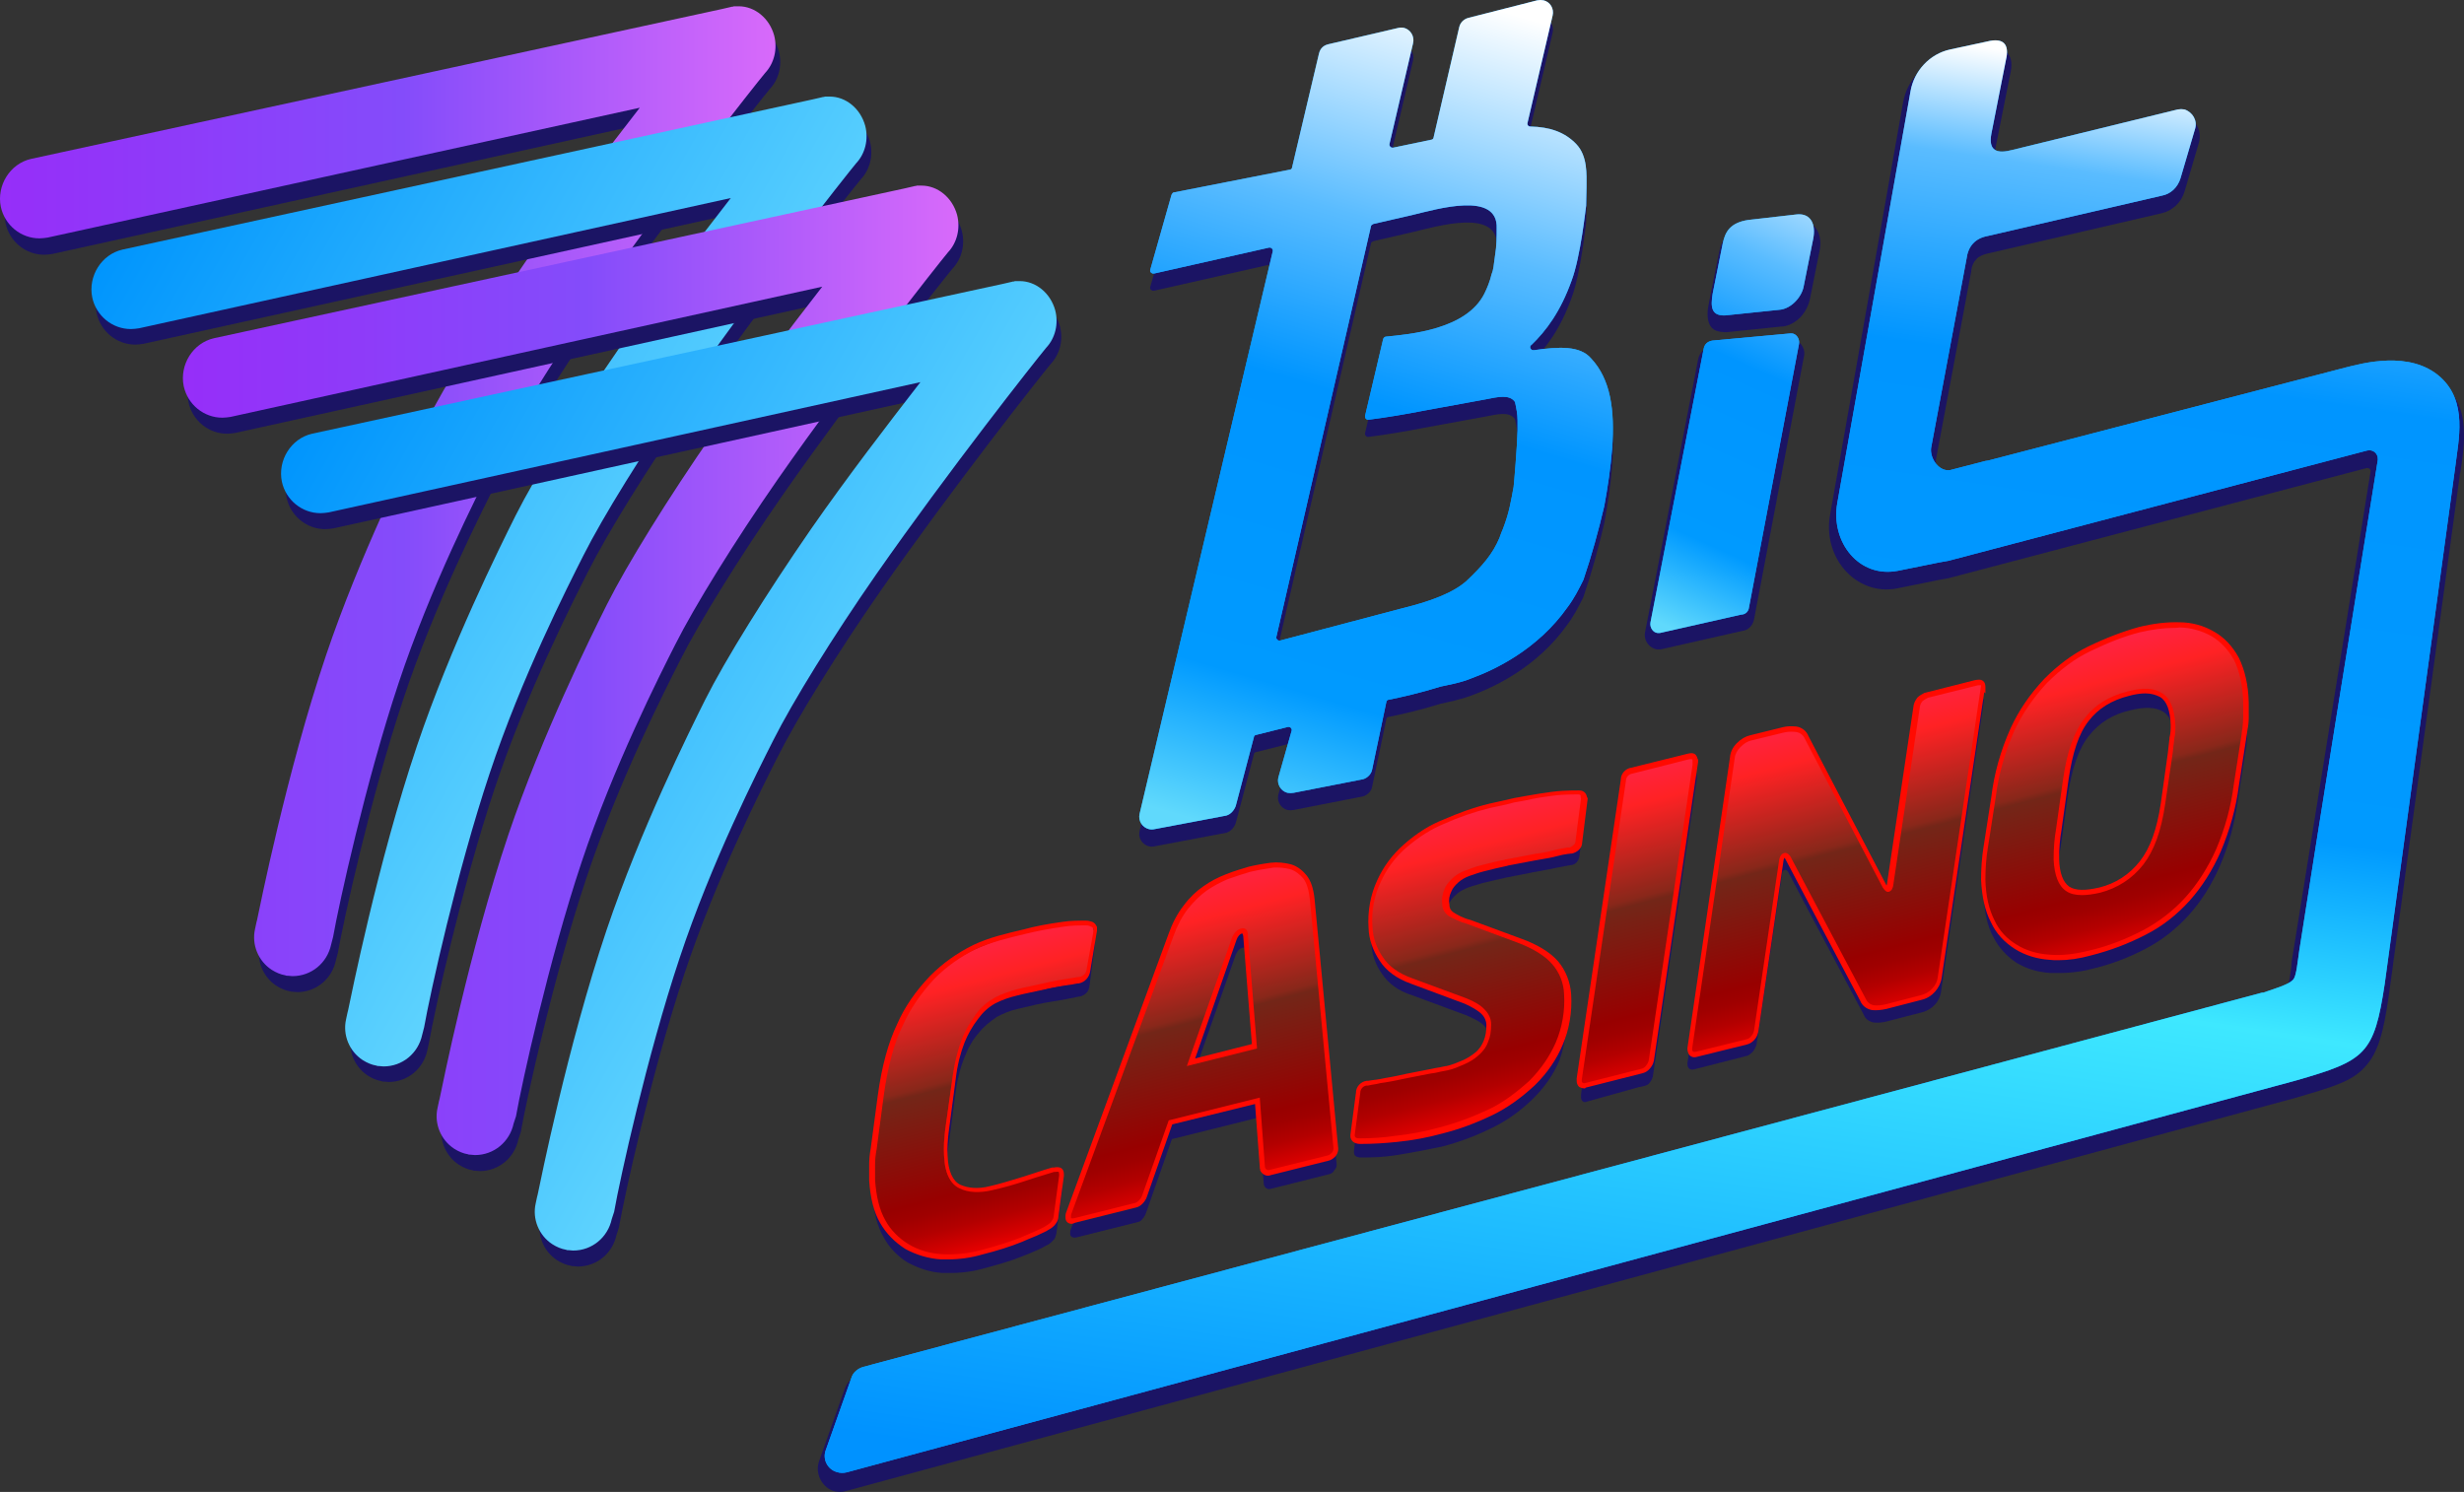 <svg width="791" height="479" viewBox="0 0 791 479" fill="none" xmlns="http://www.w3.org/2000/svg">
<rect x="0" y="0" width="791" height="479" fill="#333333" stroke="none"/>
<g clip-path="url(#clip0_2273_310)">
<path d="M577.008 72.574L561.316 74.37C555.37 75.268 553.725 78.217 553.218 81.424L549.93 97.839C549.17 102.2 549.55 104.893 553.851 104.893L571.186 103.097C575.362 103.097 578.78 98.737 579.159 95.402L582.195 80.269C583.081 75.909 581.562 72.189 577.008 72.574Z" fill="#1B1464"/>
<path d="M574.602 110.643L549.549 112.951C548.283 112.951 547.018 114.105 546.891 115.26L529.808 203.11C529.681 204.776 530.693 206.059 532.086 206.445C532.212 206.445 532.465 206.445 532.845 206.445L558.912 200.544C560.178 200.544 561.189 199.39 561.442 198.236L577.513 113.592C577.639 111.925 576.627 110.643 575.235 110.258C574.855 110.643 574.855 110.643 574.602 110.643Z" fill="#1B1464"/>
<path fill-rule="evenodd" clip-rule="evenodd" d="M784.66 123.481C779.218 118.736 772.385 117.582 766.437 117.838C760.87 117.966 755.683 119.249 752.899 120.018C752.772 120.018 752.519 120.018 752.393 120.147L637.625 150.028L636.739 150.157L625.352 152.85C624.466 152.978 623.58 152.465 622.694 151.439C621.809 150.285 621.429 148.874 621.429 147.848L632.817 87.058C632.944 85.391 633.577 84.109 634.463 83.211C635.222 82.313 636.485 81.8 638.004 81.416L693.934 68.463C697.349 67.693 700.26 65 701.272 61.537L705.953 45.635C706.839 42.044 705.069 38.324 701.399 37.298C700.26 36.913 699.247 36.913 698.361 37.17L645.471 50.123C644.206 50.508 643.193 50.636 642.434 50.636C641.674 50.636 641.168 50.508 641.042 50.508C640.915 50.38 640.156 49.739 640.662 47.173L645.345 23.704C645.851 21.395 646.102 18.574 644.206 16.779C642.56 14.983 639.65 14.983 636.865 15.624L624.972 18.189C617.759 19.857 612.192 25.628 610.926 32.938L587.517 165.162C586.251 171.959 588.276 178.499 592.199 182.988C596.121 187.477 602.322 190.298 609.154 188.888L622.441 186.194L625.352 185.681L759.731 150.285C760.237 150.157 760.87 150.413 760.997 151.054C760.997 151.183 760.997 151.439 760.997 151.439C756.82 177.73 752.519 204.021 748.343 230.055C744.168 256.347 739.865 282.636 735.691 308.671C735.691 309.185 735.564 309.825 735.564 310.339V310.466C735.438 311.749 735.185 312.776 735.058 313.93C734.931 314.7 734.678 315.341 734.678 315.982C734.552 316.495 734.299 316.75 734.299 316.879C733.919 317.263 733.539 317.649 732.147 318.162C730.882 318.674 729.236 319.315 726.578 320.214L725.441 320.598H725.315L276.24 441.152C273.964 441.922 272.066 443.46 271.18 445.896L262.956 469.11C261.563 472.958 263.715 477.19 267.257 478.601C268.649 479.113 270.294 479.113 271.56 478.727L737.208 352.404C742.776 350.737 747.33 349.455 750.747 348.044C754.291 346.632 757.073 344.966 759.225 342.529C763.528 337.911 765.173 331.243 766.817 319.957L789.467 153.876C789.593 153.106 789.593 152.209 789.847 151.567C790.353 147.976 791.112 143.488 790.986 139.384C790.986 133.356 789.467 127.841 784.66 123.481Z" fill="#1B1464"/>
<path fill-rule="evenodd" clip-rule="evenodd" d="M576.895 70.753C579.806 70.625 581.955 71.651 583.221 73.703C584.487 75.755 584.613 78.32 584.107 80.628L581.072 95.761C580.692 97.813 579.679 99.993 578.034 101.789C576.389 103.456 574.111 104.867 571.579 104.867L554.245 106.662C552.979 106.662 551.967 106.534 550.83 106.149C549.691 105.636 549.058 104.867 548.678 103.841C548.298 102.943 548.172 101.789 548.172 100.891C548.172 99.737 548.298 98.711 548.552 97.557L551.842 81.141C552.22 79.346 552.726 77.294 554.371 75.883C556.017 74.216 558.168 73.19 561.332 72.548L576.895 70.753Z" fill="#1B1464"/>
<path fill-rule="evenodd" clip-rule="evenodd" d="M574.494 108.844H575.253H575.38C577.658 109.229 579.556 111.537 579.177 114.102L563.108 198.747C562.728 200.797 561.336 202.337 559.184 202.592L533.117 208.493H531.98H531.853C529.575 208.109 527.677 205.799 528.056 203.234L545.138 115.384C545.518 113.204 547.29 111.537 549.441 111.537L574.494 108.844Z" fill="#1B1464"/>
<path d="M472.491 223.248C479.452 220.685 493.496 214.272 503.239 200.42C505.264 197.727 506.783 194.778 508.302 191.7C510.96 183.877 513.109 176.053 515.007 167.974C516.146 161.818 517.032 155.79 517.539 149.506C518.425 137.066 517.032 127.319 510.833 120.65C507.289 116.418 500.457 116.803 492.357 117.957C491.851 117.957 491.473 117.829 491.22 117.188C491.22 116.803 491.22 116.418 491.6 116.29C496.407 111.673 500.963 105.517 504.505 95.642C507.416 87.947 509.061 72.173 509.188 71.531L509.314 65.504C509.314 61.528 509.694 55.629 506.024 51.781C502.353 47.934 497.546 46.266 491.22 46.138C490.714 46.138 490.334 45.754 490.334 45.24C490.334 45.24 490.334 45.24 490.334 45.112L498.432 10.485C498.938 8.305 497.673 6.125 495.521 5.612C494.762 5.484 494.256 5.484 493.496 5.612L471.354 11.255C469.962 11.639 468.823 12.665 468.443 14.204L460.219 49.601C460.219 49.986 459.839 50.37 459.459 50.37L447.185 52.935C446.679 52.935 446.299 52.807 446.046 52.166C446.046 52.038 446.046 52.038 446.046 51.781L453.638 19.334C454.144 17.154 452.752 14.974 450.729 14.461C450.223 14.333 449.463 14.333 448.957 14.461L426.433 19.719C424.788 20.104 423.775 21.13 423.396 22.797L414.792 59.22C414.792 59.604 414.412 59.989 414.032 59.989L376.832 67.299C376.452 67.299 376.325 67.684 376.072 68.069L369.24 92.179C369.113 92.692 369.367 93.077 369.999 93.334C370.126 93.334 370.379 93.334 370.506 93.334L407.453 84.997C407.959 84.997 408.339 85.126 408.592 85.767C408.592 85.895 408.592 85.895 408.592 86.152L365.823 266.853C365.317 269.034 366.709 271.213 368.86 271.726C369.367 271.855 370.126 271.855 370.632 271.726L393.66 267.365C395.052 266.981 396.191 265.699 396.698 264.288L402.517 242.23C402.517 241.844 402.897 241.46 403.277 241.46L413.526 238.895C414.032 238.895 414.412 239.023 414.665 239.665C414.665 239.793 414.665 239.793 414.665 240.049L410.364 255.183C409.858 257.362 411.25 259.543 413.273 260.056C414.032 260.184 414.539 260.184 415.298 260.056L437.569 255.695C438.961 255.311 440.226 254.029 440.479 252.617L445.034 230.944C445.034 230.56 445.413 230.174 445.793 230.174C449.716 229.404 455.916 227.994 462.495 225.942C464.773 225.429 468.823 224.659 472.491 223.248ZM487.17 143.735C487.044 148.865 486.031 160.92 485.905 161.818C485.019 166.563 484.512 170.026 482.487 175.284C482.108 176.182 481.73 177.079 481.35 178.234C479.199 183.364 475.908 187.211 470.595 192.213C464.52 197.471 453.132 200.036 449.716 200.933L410.87 211.194C410.364 211.194 409.984 211.065 409.731 210.424C409.731 210.295 409.731 210.295 409.731 210.04L440.1 78.2C440.1 77.816 440.479 77.687 440.859 77.431L453.638 74.481C461.231 72.686 480.971 66.786 480.464 78.841C480.464 81.535 480.465 84.484 479.958 87.434C479.452 91.025 479.452 92.051 478.819 93.59C478.313 95.77 477.427 97.951 476.541 99.746C470.721 111.417 452.372 112.827 444.907 113.597C444.527 113.597 444.148 113.981 444.021 114.366L438.201 139.118C438.201 139.631 438.328 140.016 438.961 140.272C438.961 140.272 439.087 140.272 439.34 140.272C445.413 139.503 451.362 138.477 457.308 137.322L476.921 133.732C480.844 132.962 484.512 132.064 486.284 134.501C486.284 134.501 486.411 134.629 486.411 134.886C486.791 136.681 487.17 138.477 487.17 140.529C487.17 141.683 487.17 143.478 487.17 143.735Z" fill="#1B1464"/>
<path d="M351.398 302.381C351.398 301.997 351.271 301.611 351.018 301.227L349.753 311.485C349.626 313.283 348.487 314.437 346.715 314.949H346.589H346.462L337.478 316.616C334.063 317.129 330.52 318.027 326.723 318.924C324.447 319.438 322.169 320.335 320.017 321.489C317.866 322.772 315.843 324.44 314.197 326.619C312.425 328.927 310.78 331.75 309.641 334.442C308.249 338.034 307.363 342.137 306.73 345.985L304.454 363.17C304.074 365.864 303.948 368.684 304.074 371.25C304.074 371.378 304.074 371.762 304.074 372.148C304.074 370.866 304.201 369.583 304.454 368.172L306.73 350.987C307.237 347.011 308.122 343.163 309.641 339.444C310.78 336.494 312.172 333.929 314.197 331.621C315.843 329.569 317.739 328.031 320.017 326.491C322.169 325.337 324.32 324.44 326.723 323.926C330.52 323.029 334.063 322.13 337.478 321.618C340.896 321.105 343.933 320.464 346.462 319.951H346.589H346.715C348.487 319.438 349.626 318.283 349.753 316.487L351.525 303.15V303.022V302.509H351.398V302.381ZM340.516 380.741L339.124 391.128C339.124 392.027 338.617 392.795 337.985 393.436C337.225 394.206 336.593 394.592 335.709 395.105C333.177 396.387 330.52 397.413 327.988 398.566C323.814 400.233 319.511 401.516 315.21 402.543C311.033 403.697 306.73 403.952 302.429 403.826C298.632 403.697 294.838 402.543 291.42 400.49C288.13 398.695 285.474 395.746 283.702 392.411C281.677 388.949 280.665 384.588 280.285 379.074V379.201C280.285 380.869 280.285 382.536 280.285 383.947C280.412 389.204 281.677 393.822 283.702 397.284C285.474 400.619 288.256 403.44 291.42 405.364C294.838 407.159 298.379 408.441 302.429 408.699C306.73 408.827 311.033 408.57 315.21 407.416C319.511 406.262 323.814 405.108 327.988 403.44C331.532 402.03 334.316 400.874 335.709 399.978C336.593 399.592 337.352 399.079 337.985 398.311C338.744 397.797 338.871 396.9 339.124 396.001L340.896 382.92C340.896 382.793 340.896 382.793 340.896 382.536V382.407C341.149 381.511 340.896 380.996 340.516 380.741Z" fill="#1B1464"/>
<path d="M788.204 149.787L765.556 315.869C762.139 338.568 759.354 340.492 737.084 346.905L271.816 472.716C270.676 472.973 269.664 472.973 268.525 472.587C265.616 471.69 263.971 468.484 265.11 465.535L273.334 442.321C273.84 440.654 275.359 439.372 277.129 438.859L726.202 318.689H726.581C733.036 316.51 735.187 315.74 736.324 314.329C737.21 313.046 737.59 308.814 738.096 305.353C746.321 252.898 754.8 200.574 763.278 147.992C763.404 147.607 763.278 147.094 763.278 146.709C762.898 145.17 761.506 144.272 759.861 144.657L625.482 180.054L622.571 180.567L609.284 183.26C596.756 185.697 587.646 174.026 589.798 161.586L613.334 29.234C614.473 22.693 619.533 17.307 625.986 15.896L637.88 13.331C643.449 11.92 645.094 14.485 643.955 19.23L639.273 42.956C638.26 48.471 641.044 49.497 646.231 48.086L699.124 35.133C699.883 35.005 700.516 35.005 701.275 35.133C703.933 36.031 705.452 38.724 704.692 41.289L700.01 57.192C699.124 60.142 696.846 62.322 693.937 62.835L638.007 75.788C633.959 76.557 631.808 79.123 631.301 83.098L619.913 143.888C619.533 147.35 622.571 151.454 625.986 150.941L637.374 147.992L638.26 147.864L753.028 117.982C758.215 116.699 773.654 112.339 783.397 121.06C792.254 129.011 789.217 141.323 788.204 149.787ZM561.207 70.624L576.898 68.828C581.452 68.443 582.971 72.162 582.085 76.651L579.05 91.784C578.544 95.119 575.126 99.223 571.077 99.479L553.742 101.275C549.441 101.403 549.061 98.71 549.82 94.221L553.109 77.805C553.868 74.599 555.26 71.521 561.207 70.624ZM549.694 109.354L574.747 107.046H575.253C576.645 107.174 577.784 108.713 577.531 110.38L561.46 195.024C561.333 196.307 560.323 197.333 558.931 197.333L532.863 203.233H532.104C530.714 203.104 529.575 201.564 529.828 199.897L546.91 112.048C547.163 110.509 548.175 109.611 549.694 109.354ZM462.498 220.427C455.919 222.478 449.717 223.889 445.796 224.659C445.416 224.659 445.037 225.043 445.037 225.429L440.48 247.103C440.227 248.512 438.962 249.795 437.57 250.18L415.301 254.541C414.542 254.668 414.035 254.668 413.276 254.541C411.251 254.026 409.859 251.847 410.365 249.668L414.668 234.534C414.668 234.276 414.668 234.276 414.668 234.15C414.415 233.509 414.035 233.38 413.529 233.38L403.28 235.945C402.9 235.945 402.52 236.329 402.52 236.713L396.699 258.773C396.194 260.184 395.055 261.467 393.663 261.851L370.633 266.211C370.127 266.34 369.368 266.34 368.861 266.211C366.71 265.699 365.32 263.517 365.826 261.338L408.593 80.636C408.593 80.379 408.593 80.379 408.593 80.251C408.34 79.61 407.96 79.482 407.454 79.482L370.507 87.818C370.38 87.818 370.127 87.818 370 87.818C369.368 87.561 369.114 87.177 369.241 86.664L376.075 62.553C376.328 62.168 376.455 61.783 376.833 61.783L414.035 54.473C414.415 54.473 414.795 54.089 414.795 53.704L423.399 17.281C423.778 15.614 424.791 14.588 426.436 14.204L448.958 8.945C449.464 8.817 450.224 8.817 450.73 8.945C452.755 9.458 454.147 11.639 453.641 13.819L446.049 46.265C446.049 46.522 446.049 46.522 446.049 46.65C446.302 47.291 446.68 47.42 447.186 47.42L459.46 44.855C459.84 44.855 460.22 44.47 460.22 44.085L468.444 8.689C468.824 7.15 469.963 6.124 471.355 5.739L493.499 0.096C494.259 -0.032 494.765 -0.032 495.524 0.096C497.674 0.609 498.939 2.789 498.433 4.97L490.335 39.597C490.335 39.725 490.335 39.725 490.335 39.725C490.335 40.238 490.715 40.623 491.221 40.623C497.547 40.751 502.356 42.418 506.027 46.265C509.695 50.113 509.315 56.012 509.315 59.988L509.189 66.016C509.062 66.657 507.417 82.431 504.508 90.126C500.964 100.001 496.41 106.157 491.601 110.774C491.221 110.903 491.221 111.287 491.221 111.672C491.474 112.313 491.854 112.441 492.36 112.441C500.458 111.287 507.29 110.903 510.834 115.135C517.033 121.804 518.426 131.55 517.54 143.991C517.033 150.275 516.149 156.302 515.01 162.458C513.112 170.538 510.961 178.361 508.303 186.184C506.786 189.262 505.267 192.212 503.242 194.905C493.499 208.755 479.453 215.168 472.494 217.733C468.824 219.271 464.776 219.912 462.498 220.427ZM487.171 135.013C487.171 132.961 486.792 131.166 486.414 129.37C486.414 129.114 486.287 128.985 486.287 128.985C484.515 126.549 480.845 127.446 476.922 128.216L457.309 131.807C451.363 132.961 445.416 133.987 439.341 134.757C439.088 134.757 438.962 134.757 438.962 134.757C438.329 134.5 438.202 134.115 438.202 133.602L444.024 108.851C444.151 108.466 444.53 108.081 444.91 108.081C452.375 107.312 470.722 105.901 476.544 94.23C477.428 92.435 478.314 90.254 478.82 88.074C479.453 86.535 479.453 85.509 479.959 81.918C480.466 78.969 480.465 76.019 480.465 73.326C480.972 61.27 461.232 67.17 453.641 68.965L440.86 71.915C440.48 72.172 440.101 72.3 440.101 72.684L409.732 204.523C409.732 204.78 409.732 204.78 409.732 204.909C409.985 205.55 410.365 205.677 410.871 205.677L449.717 195.418C453.134 194.52 464.523 191.955 470.596 186.697C475.911 181.695 479.2 177.848 481.351 172.718C481.731 171.564 482.111 170.666 482.49 169.768C484.515 164.51 485.022 161.048 485.908 156.302C486.034 155.405 487.045 143.349 487.171 138.219C487.171 138.091 487.171 136.296 487.171 135.013Z" fill="#0097FF"/>
<path d="M472.495 217.733C479.454 215.168 493.5 208.755 503.243 194.905C505.268 192.212 506.787 189.262 508.304 186.184C510.962 178.361 513.113 170.538 515.011 162.458C516.15 156.302 517.034 150.275 517.541 143.991C518.427 131.55 517.034 121.804 510.835 115.135C507.291 110.903 500.459 111.287 492.361 112.441C491.855 112.441 491.475 112.313 491.222 111.672C491.222 111.287 491.222 110.903 491.602 110.774C496.411 106.157 500.965 100.001 504.509 90.126C507.418 82.431 509.063 66.657 509.19 66.016L509.316 59.988C509.316 56.012 509.696 50.113 506.028 46.266C502.357 42.418 497.548 40.751 491.222 40.623C490.716 40.623 490.336 40.238 490.336 39.725C490.336 39.725 490.336 39.725 490.336 39.597L498.434 4.97C498.94 2.789 497.675 0.609 495.525 0.096C494.766 -0.032 494.26 -0.032 493.5 0.096L471.356 5.739C469.964 6.124 468.825 7.15 468.445 8.689L460.221 44.085C460.221 44.47 459.841 44.855 459.461 44.855L447.187 47.42C446.681 47.42 446.303 47.292 446.05 46.65C446.05 46.522 446.05 46.522 446.05 46.266L453.642 13.819C454.148 11.639 452.756 9.458 450.731 8.945C450.225 8.817 449.465 8.817 448.959 8.945L426.437 14.204C424.792 14.588 423.779 15.614 423.4 17.281L414.796 53.704C414.796 54.089 414.416 54.473 414.036 54.473L376.834 61.783C376.456 61.783 376.329 62.168 376.076 62.553L369.242 86.664C369.115 87.177 369.369 87.561 370.001 87.818C370.128 87.818 370.381 87.818 370.508 87.818L407.455 79.482C407.961 79.482 408.341 79.61 408.594 80.251C408.594 80.38 408.594 80.379 408.594 80.636L365.827 261.338C365.321 263.517 366.711 265.699 368.862 266.211C369.369 266.34 370.128 266.34 370.634 266.211L393.664 261.851C395.056 261.467 396.195 260.184 396.7 258.773L402.521 236.713C402.521 236.329 402.901 235.945 403.281 235.945L413.53 233.38C414.036 233.38 414.416 233.509 414.669 234.15C414.669 234.277 414.669 234.277 414.669 234.534L410.366 249.668C409.86 251.847 411.252 254.026 413.277 254.541C414.036 254.668 414.543 254.668 415.302 254.541L437.571 250.181C438.963 249.795 440.228 248.512 440.481 247.103L445.038 225.429C445.038 225.043 445.417 224.659 445.797 224.659C449.718 223.889 455.92 222.478 462.499 220.427C464.777 219.912 468.825 219.271 472.495 217.733ZM487.172 138.219C487.046 143.349 486.035 155.405 485.909 156.302C485.023 161.048 484.516 164.51 482.491 169.768C482.112 170.666 481.732 171.564 481.352 172.718C479.201 177.848 475.912 181.695 470.597 186.697C464.524 191.955 453.135 194.52 449.718 195.418L410.872 205.677C410.366 205.677 409.986 205.55 409.733 204.909C409.733 204.78 409.733 204.78 409.733 204.523L440.102 72.684C440.102 72.3 440.481 72.172 440.861 71.915L453.642 68.965C461.233 67.17 480.973 61.27 480.467 73.326C480.467 76.019 480.467 78.969 479.96 81.918C479.454 85.509 479.454 86.535 478.821 88.074C478.315 90.254 477.429 92.435 476.545 94.23C470.723 105.901 452.376 107.312 444.911 108.081C444.531 108.081 444.152 108.466 444.025 108.851L438.203 133.602C438.203 134.115 438.33 134.5 438.963 134.757C438.963 134.757 439.089 134.757 439.342 134.757C445.417 133.987 451.364 132.961 457.31 131.807L476.923 128.216C480.846 127.446 484.516 126.549 486.288 128.985C486.288 128.985 486.415 129.114 486.415 129.37C486.793 131.166 487.172 132.961 487.172 135.013C487.172 136.296 487.172 138.091 487.172 138.219Z" fill="url(#paint0_linear_2273_310)"/>
<path fill-rule="evenodd" clip-rule="evenodd" d="M561.207 70.62L576.899 68.824C581.453 68.44 582.972 72.159 582.086 76.647L579.05 91.781C578.544 95.115 575.127 99.219 571.077 99.476L553.742 101.271C549.441 101.399 549.062 98.706 549.821 94.217L553.109 77.802C553.869 74.595 555.261 71.517 561.207 70.62ZM549.694 109.351L574.747 107.042H575.254C576.646 107.171 577.785 108.71 577.532 110.377L561.46 195.02C561.334 196.303 560.323 197.329 558.931 197.329L532.864 203.229H532.104C530.714 203.1 529.575 201.56 529.828 199.894L546.91 112.044C547.163 110.505 548.176 109.607 549.694 109.351Z" fill="url(#paint1_linear_2273_310)"/>
<path d="M783.397 121.06C773.654 112.339 758.215 116.699 753.028 117.982L638.26 147.864L637.374 147.992L625.986 150.942C622.571 151.455 619.533 147.351 619.913 143.888L631.301 83.099C631.808 79.123 633.959 76.558 638.007 75.788L693.937 62.835C696.846 62.322 699.124 60.142 700.01 57.192L704.692 41.289C705.452 38.725 703.933 36.031 701.275 35.133C700.516 35.005 699.883 35.005 699.124 35.133L646.231 48.087C641.044 49.497 638.26 48.471 639.273 42.957L643.955 19.231C645.094 14.486 643.449 11.921 637.88 13.331L625.986 15.896C619.533 17.307 614.473 22.694 613.334 29.234L589.798 161.586C587.646 174.026 596.756 185.697 609.284 183.26L622.571 180.567L625.482 180.054L759.861 144.657C761.506 144.273 762.898 145.171 763.278 146.709C763.278 147.094 763.404 147.607 763.278 147.992C754.8 200.575 746.321 252.898 738.096 305.353C737.59 308.815 737.21 313.047 736.324 314.329C735.187 315.74 733.036 316.51 726.581 318.69H726.202L277.129 438.859C275.359 439.372 273.84 440.655 273.334 442.321L265.11 465.535C263.971 468.484 265.616 471.691 268.525 472.587C269.664 472.973 270.676 472.973 271.816 472.716L737.084 346.905C759.354 340.492 762.139 338.568 765.556 315.869L788.204 149.788C789.217 141.323 792.254 129.011 783.397 121.06Z" fill="url(#paint2_linear_2273_310)"/>
<path d="M351.144 298.928L349.372 312.009C349.246 313.804 347.98 315.087 346.335 315.471H346.208H346.082C343.552 315.984 340.515 316.37 336.971 317.137C333.556 317.907 329.886 318.549 326.089 319.447C323.687 319.96 321.408 320.857 319.13 322.013C316.979 323.295 314.956 324.833 313.311 327.014C311.539 329.322 309.893 332.014 308.754 334.708C307.362 338.299 306.35 342.275 305.844 345.994L303.441 362.924C303.061 365.615 302.935 368.181 303.061 370.875C303.188 376.132 304.833 379.467 307.615 380.749C310.4 382.032 313.817 382.161 317.612 381.262C321.408 380.365 325.205 379.338 328.747 378.184C332.164 377.159 335.453 376.005 337.984 375.364H338.364C340.009 374.978 340.768 375.364 340.768 376.773V376.902C340.768 377.03 340.768 377.03 340.768 377.288L338.996 390.24C338.996 391.137 338.49 391.907 337.857 392.548C337.098 393.318 336.465 393.574 335.453 394.215C332.923 395.498 330.139 396.525 327.608 397.679C323.433 399.345 319.13 400.499 314.703 401.653C310.526 402.681 306.223 403.065 301.796 402.936C297.999 402.807 294.204 401.653 290.66 399.729C287.37 397.807 284.714 395.114 282.816 391.778C280.791 388.317 279.778 384.085 279.398 378.697C279.398 377.288 279.398 375.619 279.398 374.081C279.398 372.286 279.525 370.617 279.905 368.822L282.309 351.893C283.575 343.045 285.598 335.607 288.509 329.578C291.04 324.063 294.71 318.935 299.011 314.446C303.061 310.469 307.742 307.263 312.678 304.955C317.738 302.647 323.054 300.851 328.494 299.569C332.67 298.542 336.845 297.774 341.021 297.259C343.552 296.875 345.955 296.875 348.486 296.875C349.246 296.875 349.752 297.004 350.258 297.259C350.638 297.388 351.018 297.774 351.018 298.542L351.144 298.928Z" fill="#FF0A01"/>
<path d="M428.712 368.822C428.712 369.592 428.586 370.234 427.953 370.875C427.32 371.516 426.814 371.772 426.181 372.029L407.707 376.645C406.821 377.031 405.935 376.645 405.429 375.748C405.429 375.619 405.303 375.235 405.303 374.849L403.657 353.688L375.82 360.614L367.596 384.083C367.469 384.853 366.836 385.494 366.33 386.136C365.824 386.777 365.191 387.034 364.558 387.29L345.072 392.163C343.806 392.549 343.047 392.163 343.047 391.009C343.047 390.625 343.047 390.112 343.173 389.726L376.073 300.211C377.212 297.133 378.731 294.053 380.754 291.49C382.526 289.18 384.551 287.129 386.829 285.461C388.98 284.051 391.383 282.769 393.788 281.615C396.066 280.716 398.47 279.946 400.999 279.305C403.278 278.792 405.556 278.408 407.96 278.022C409.983 277.896 412.135 278.022 414.033 278.535C415.805 279.049 417.45 280.332 418.716 281.87C419.98 283.537 420.739 285.846 420.992 288.924L428.712 368.822ZM399.734 300.595C399.734 300.082 399.734 299.696 399.607 299.183C399.481 299.055 399.101 298.799 398.47 299.055C397.584 299.183 396.698 300.211 396.192 301.62L382.273 340.993L402.645 335.862L399.734 300.595Z" fill="#FF0A01"/>
<path d="M508.682 256.087L506.91 269.936C506.91 271.347 505.644 272.501 504.252 272.887H504.125C503.239 273.014 501.468 273.271 499.316 273.784C497.167 274.297 494.635 274.683 491.978 275.195C489.32 275.708 486.411 276.349 483.5 276.862C480.589 277.375 477.933 278.145 475.782 278.657C474.137 279.043 472.744 279.556 471.226 280.068C469.834 280.581 468.568 281.351 467.431 282.25C466.292 283.146 465.406 284.3 464.9 285.583C464.14 286.994 464.014 288.661 464.14 290.201C464.14 291.483 464.647 292.509 465.786 293.279C467.557 294.433 469.327 295.329 471.605 295.844L487.803 301.871C492.99 303.666 497.04 306.231 499.316 308.925C501.594 311.617 503.113 315.336 503.239 318.927C503.619 324.443 502.733 330.084 500.582 334.959C498.559 339.704 495.521 343.936 491.978 347.526C488.056 351.119 483.753 354.452 478.817 356.889C473.63 359.454 468.441 361.506 462.622 362.918C457.941 364.198 453.132 365.097 448.196 365.61C444.401 366.122 440.604 366.38 436.809 366.38C435.417 366.38 434.658 365.867 434.531 364.713V364.198L436.303 350.861C436.303 349.195 437.569 347.912 438.959 347.784H439.339C440.731 347.655 442.629 347.271 444.907 346.885C447.185 346.501 449.714 345.988 452.119 345.476L459.331 344.064C461.609 343.68 463.508 343.166 464.773 342.91C466.545 342.525 468.315 341.757 469.96 341.115C471.605 340.345 472.998 339.447 474.263 338.421C475.529 337.267 476.541 335.856 477.174 334.445C477.933 332.65 478.06 330.854 478.06 328.93C478.06 327.521 477.301 325.981 476.288 324.956C475.276 323.929 473.251 322.646 470.466 321.492L453.132 315.081C448.575 313.412 445.413 311.104 443.388 308.027C441.364 305.077 440.098 301.614 439.971 298.023C439.592 292.766 440.478 287.635 442.629 283.018C444.654 278.657 447.438 274.811 451.107 271.731C454.903 268.398 459.078 265.704 463.508 263.909C468.317 261.73 473.251 260.061 478.313 258.779C480.842 258.266 483.374 257.625 486.284 256.983C489.193 256.471 491.851 256.087 494.382 255.572C496.913 255.188 499.443 254.804 501.594 254.676C503.746 254.547 505.391 254.547 506.783 254.547C507.922 254.547 508.428 255.06 508.555 255.958L508.682 256.087Z" fill="#FF0A01"/>
<path d="M544.493 244.805L530.32 340.605C530.194 341.503 529.814 342.016 529.183 342.786C528.677 343.556 527.918 343.94 527.158 344.068L508.937 348.684C508.431 348.813 507.798 348.684 507.545 348.556C507.166 348.172 507.039 347.788 507.039 347.275V346.505L521.21 250.703C521.21 249.036 522.475 247.754 523.868 247.625L542.088 243.007C543.48 242.623 544.24 243.007 544.24 244.419V244.805H544.493Z" fill="#FF0A01"/>
<path d="M636.601 220.437L622.681 313.929C622.554 315.34 621.795 316.878 620.656 317.905C619.772 319.059 618.38 319.956 616.861 320.213L605.473 323.162C604.081 323.548 602.562 323.675 601.17 323.548C599.78 323.42 598.514 322.392 597.881 320.983L573.712 275.454C573.333 274.942 572.953 274.556 572.573 274.684C572.194 274.684 571.814 275.197 571.687 275.967L563.589 330.987C563.463 331.883 563.083 332.653 562.45 333.166C561.944 333.936 561.185 334.32 560.425 334.449L544.356 338.425C542.964 338.809 542.205 338.296 542.078 336.757V336.373L555.745 243.136C555.871 241.469 556.631 240.187 557.77 239.159C558.909 238.005 560.046 237.109 561.691 236.851L572.067 234.286C573.459 233.902 574.725 233.902 576.243 234.159C577.636 234.286 578.901 235.313 579.534 236.723L604.587 284.559C604.967 285.072 605.346 285.458 605.473 285.458C605.599 285.458 605.852 285.329 605.979 285.072C606.106 284.688 606.359 284.304 606.359 284.175L614.963 226.592C615.089 225.823 615.469 225.181 616.102 224.54C616.608 224.027 617.367 223.641 618.127 223.257L634.196 219.281C635.841 218.897 636.474 219.281 636.474 220.692L636.601 220.437Z" fill="#FF0A01"/>
<path d="M721.136 225.578C721.136 227.245 721.136 228.913 721.136 230.451C721.136 232.246 720.757 234.042 720.63 235.966L718.099 252.254C717.213 259.308 715.19 266.489 712.279 273.286C709.748 278.929 706.457 284.188 702.409 288.804C698.486 293.165 693.805 296.884 688.616 299.578C683.05 302.527 677.228 304.708 671.155 306.117C666.852 307.271 662.551 307.786 657.995 307.4C654.2 307.271 650.403 306.117 647.239 304.067C644.077 302.014 641.419 299.32 639.901 295.858C638.129 292.395 636.99 288.034 636.863 282.52C636.863 279.058 636.99 275.723 637.623 272.261L640.154 255.973C641.04 248.277 643.191 240.967 646.227 234.042C648.884 228.143 652.555 223.141 656.856 218.524C661.032 214.292 665.462 210.83 670.649 208.265C675.838 205.7 681.278 203.52 686.845 202.109C691.148 200.955 695.451 200.44 699.752 200.698C703.549 200.698 707.343 201.852 710.507 203.647C713.671 205.442 716.327 208.393 718.099 211.727C719.871 215.446 721.01 219.935 721.136 225.578ZM697.6 232.888C697.474 228.015 696.208 224.679 693.805 223.27C691.527 221.602 687.984 221.475 683.429 222.758C677.608 224.167 673.18 226.989 669.889 231.093C666.599 235.324 664.449 241.609 663.184 250.201L660.906 266.489C660.399 269.567 660.146 272.645 660.146 275.98C660.273 280.853 661.539 284.06 663.69 285.471C665.966 286.88 669.51 286.88 673.939 285.855C679.38 284.572 684.062 281.494 687.477 277.134C690.895 272.773 693.046 266.618 694.312 258.154L696.588 241.866C696.714 240.071 696.967 238.531 697.094 237.12C697.6 235.71 697.6 234.428 697.6 232.888Z" fill="#FF0A01"/>
<path d="M351.144 298.928L349.372 312.009C349.246 313.804 347.98 315.087 346.335 315.471H346.208H346.082C343.552 315.984 340.515 316.37 336.971 317.137C333.556 317.907 329.886 318.549 326.089 319.447C323.687 319.96 321.408 320.857 319.13 322.013C316.979 323.295 314.956 324.833 313.311 327.014C311.539 329.322 309.893 332.014 308.754 334.708C307.362 338.299 306.35 342.275 305.844 345.994L303.441 362.924C303.061 365.615 302.935 368.181 303.061 370.875C303.188 376.132 304.833 379.467 307.615 380.749C310.4 382.032 313.817 382.161 317.612 381.262C321.408 380.365 325.205 379.338 328.747 378.184C332.164 377.159 335.453 376.005 337.984 375.364H338.364C340.009 374.978 340.768 375.364 340.768 376.773V376.902C340.768 377.03 340.768 377.03 340.768 377.288L338.996 390.24C338.996 391.137 338.49 391.907 337.857 392.548C337.098 393.318 336.465 393.574 335.453 394.215C332.923 395.498 330.139 396.525 327.608 397.679C323.433 399.345 319.13 400.499 314.703 401.653C310.526 402.681 306.223 403.065 301.796 402.936C297.999 402.807 294.204 401.653 290.66 399.729C287.37 397.807 284.714 395.114 282.816 391.778C280.791 388.317 279.778 384.085 279.398 378.697C279.398 377.288 279.398 375.619 279.398 374.081C279.398 372.286 279.525 370.617 279.905 368.822L282.309 351.893C283.575 343.045 285.598 335.607 288.509 329.578C291.04 324.063 294.71 318.935 299.011 314.446C303.061 310.469 307.742 307.263 312.678 304.955C317.738 302.647 323.054 300.851 328.494 299.569C332.67 298.542 336.845 297.774 341.021 297.259C343.552 296.875 345.955 296.875 348.486 296.875C349.246 296.875 349.752 297.004 350.258 297.259C350.638 297.388 351.018 297.774 351.018 298.542L351.144 298.928Z" fill="url(#paint3_linear_2273_310)"/>
<path d="M428.712 368.822C428.712 369.592 428.586 370.234 427.953 370.875C427.32 371.516 426.814 371.772 426.181 372.029L407.707 376.645C406.821 377.031 405.935 376.645 405.429 375.748C405.429 375.619 405.303 375.235 405.303 374.849L403.657 353.688L375.82 360.614L367.596 384.083C367.469 384.853 366.836 385.494 366.33 386.136C365.824 386.777 365.191 387.034 364.558 387.29L345.072 392.163C343.806 392.549 343.047 392.163 343.047 391.009C343.047 390.625 343.047 390.112 343.173 389.726L376.073 300.211C377.212 297.133 378.731 294.053 380.754 291.49C382.526 289.18 384.551 287.129 386.829 285.461C388.98 284.051 391.383 282.769 393.788 281.615C396.066 280.716 398.47 279.946 400.999 279.305C403.278 278.792 405.556 278.408 407.96 278.022C409.983 277.896 412.135 278.022 414.033 278.535C415.805 279.049 417.45 280.332 418.716 281.87C419.98 283.537 420.739 285.846 420.992 288.924L428.712 368.822ZM399.734 300.595C399.734 300.082 399.734 299.696 399.607 299.183C399.481 299.055 399.101 298.799 398.47 299.055C397.584 299.183 396.698 300.211 396.192 301.62L382.273 340.993L402.645 335.862L399.734 300.595Z" fill="url(#paint4_linear_2273_310)"/>
<path d="M508.682 256.087L506.91 269.936C506.91 271.347 505.644 272.501 504.252 272.887H504.125C503.239 273.014 501.468 273.271 499.316 273.784C497.167 274.297 494.635 274.683 491.978 275.195C489.32 275.708 486.411 276.349 483.5 276.862C480.589 277.375 477.933 278.145 475.782 278.657C474.137 279.043 472.744 279.556 471.226 280.068C469.834 280.581 468.568 281.351 467.431 282.25C466.292 283.146 465.406 284.3 464.9 285.583C464.14 286.994 464.014 288.661 464.14 290.201C464.14 291.483 464.647 292.509 465.786 293.279C467.557 294.433 469.327 295.329 471.605 295.844L487.803 301.871C492.99 303.666 497.04 306.231 499.316 308.925C501.594 311.617 503.113 315.336 503.239 318.927C503.619 324.443 502.733 330.084 500.582 334.959C498.559 339.704 495.521 343.936 491.978 347.526C488.056 351.119 483.753 354.452 478.817 356.889C473.63 359.454 468.441 361.506 462.622 362.918C457.941 364.198 453.132 365.097 448.196 365.61C444.401 366.122 440.604 366.38 436.809 366.38C435.417 366.38 434.658 365.867 434.531 364.713V364.198L436.303 350.861C436.303 349.195 437.569 347.912 438.959 347.784H439.339C440.731 347.655 442.629 347.271 444.907 346.885C447.185 346.501 449.714 345.988 452.119 345.476L459.331 344.064C461.609 343.68 463.508 343.166 464.773 342.91C466.545 342.525 468.315 341.757 469.96 341.115C471.605 340.345 472.998 339.447 474.263 338.421C475.529 337.267 476.541 335.856 477.174 334.445C477.933 332.65 478.06 330.854 478.06 328.93C478.06 327.521 477.301 325.981 476.288 324.956C475.276 323.929 473.251 322.646 470.466 321.492L453.132 315.081C448.575 313.412 445.413 311.104 443.388 308.027C441.364 305.077 440.098 301.614 439.971 298.023C439.592 292.766 440.478 287.635 442.629 283.018C444.654 278.657 447.438 274.811 451.107 271.731C454.903 268.398 459.078 265.704 463.508 263.909C468.317 261.73 473.251 260.061 478.313 258.779C480.842 258.266 483.374 257.625 486.284 256.983C489.193 256.471 491.851 256.087 494.382 255.572C496.913 255.188 499.443 254.804 501.594 254.676C503.746 254.547 505.391 254.547 506.783 254.547C507.922 254.547 508.428 255.06 508.555 255.958L508.682 256.087Z" fill="url(#paint5_linear_2273_310)"/>
<path d="M544.493 244.805L530.32 340.605C530.194 341.503 529.814 342.016 529.183 342.786C528.677 343.556 527.918 343.94 527.158 344.068L508.937 348.684C508.431 348.813 507.798 348.684 507.545 348.556C507.166 348.172 507.039 347.788 507.039 347.275V346.505L521.21 250.703C521.21 249.036 522.475 247.754 523.868 247.625L542.088 243.007C543.48 242.623 544.24 243.007 544.24 244.419V244.805H544.493Z" fill="url(#paint6_linear_2273_310)"/>
<path d="M636.601 220.437L622.681 313.929C622.554 315.34 621.795 316.878 620.656 317.905C619.772 319.059 618.38 319.956 616.861 320.213L605.473 323.162C604.081 323.548 602.562 323.675 601.17 323.548C599.78 323.42 598.514 322.392 597.881 320.983L573.712 275.454C573.333 274.942 572.953 274.556 572.573 274.684C572.194 274.684 571.814 275.197 571.687 275.967L563.589 330.987C563.463 331.883 563.083 332.653 562.45 333.166C561.944 333.936 561.185 334.32 560.425 334.449L544.356 338.425C542.964 338.809 542.205 338.296 542.078 336.757V336.373L555.745 243.136C555.871 241.469 556.631 240.187 557.77 239.159C558.909 238.005 560.046 237.109 561.691 236.851L572.067 234.286C573.459 233.902 574.725 233.902 576.243 234.159C577.636 234.286 578.901 235.313 579.534 236.723L604.587 284.559C604.967 285.072 605.346 285.458 605.473 285.458C605.599 285.458 605.852 285.329 605.979 285.072C606.106 284.688 606.359 284.304 606.359 284.175L614.963 226.592C615.089 225.823 615.469 225.181 616.102 224.54C616.608 224.027 617.367 223.641 618.127 223.257L634.196 219.281C635.841 218.897 636.474 219.281 636.474 220.692L636.601 220.437Z" fill="url(#paint7_linear_2273_310)"/>
<path d="M721.136 225.578C721.136 227.245 721.136 228.913 721.136 230.451C721.136 232.246 720.757 234.042 720.63 235.966L718.099 252.254C717.213 259.308 715.19 266.489 712.279 273.286C709.748 278.929 706.457 284.188 702.409 288.804C698.486 293.165 693.805 296.884 688.616 299.578C683.05 302.527 677.228 304.708 671.155 306.117C666.852 307.271 662.551 307.786 657.995 307.4C654.2 307.271 650.403 306.117 647.239 304.067C644.077 302.014 641.419 299.32 639.901 295.858C638.129 292.395 636.99 288.034 636.863 282.52C636.863 279.058 636.99 275.723 637.623 272.261L640.154 255.973C641.04 248.277 643.191 240.967 646.227 234.042C648.884 228.143 652.555 223.141 656.856 218.524C661.032 214.292 665.462 210.83 670.649 208.265C675.838 205.7 681.278 203.52 686.845 202.109C691.148 200.955 695.451 200.44 699.752 200.698C703.549 200.698 707.343 201.852 710.507 203.647C713.671 205.442 716.327 208.393 718.099 211.727C719.871 215.446 721.01 219.935 721.136 225.578ZM697.6 232.888C697.474 228.015 696.208 224.679 693.805 223.27C691.527 221.602 687.984 221.475 683.429 222.758C677.608 224.167 673.18 226.989 669.889 231.093C666.599 235.324 664.449 241.609 663.184 250.201L660.906 266.489C660.399 269.567 660.146 272.645 660.146 275.98C660.273 280.853 661.539 284.06 663.69 285.471C665.966 286.88 669.51 286.88 673.939 285.855C679.38 284.572 684.062 281.494 687.477 277.134C690.895 272.773 693.046 266.618 694.312 258.154L696.588 241.866C696.714 240.071 696.967 238.531 697.094 237.12C697.6 235.71 697.6 234.428 697.6 232.888Z" fill="url(#paint8_linear_2273_310)"/>
<path d="M304.201 404.347C303.442 404.347 302.809 404.347 302.049 404.347C298.126 404.091 294.205 402.937 290.661 401.013C287.244 398.832 284.462 396.012 282.563 392.676C280.538 389.215 279.399 384.725 279.02 378.954V374.209C279.02 372.414 279.146 370.745 279.526 368.695L281.804 351.637C283.069 342.275 285.221 334.581 288.003 328.809C290.408 323.295 293.952 318.164 298.632 313.291C302.556 309.315 307.236 305.981 312.425 303.416C317.486 300.98 323.181 299.691 328.621 298.408C332.291 297.383 336.466 296.613 341.149 295.972C343.68 295.586 346.084 295.586 348.614 295.586C349.5 295.586 350.132 295.843 350.639 295.972C351.398 296.356 351.651 296.615 352.157 297.64V298.537V298.792L350.006 311.625C349.753 313.675 348.361 315.344 346.336 315.728H345.956C344.692 315.985 343.427 316.24 342.035 316.369C340.516 316.626 338.744 316.882 336.972 317.268L334.823 317.78C332.038 318.422 329.127 318.934 326.217 319.704C324.067 320.217 321.789 320.987 319.511 322.141C317.233 323.423 315.463 325.09 314.071 327.014C312.172 329.45 310.654 332.144 309.641 334.71C308.376 337.914 307.363 341.762 306.857 345.994L304.581 363.18C304.201 366.258 304.074 368.695 304.201 371.003C304.328 375.876 305.844 379.211 308.249 380.365C310.78 381.519 314.071 381.776 317.612 380.878C321.03 380.108 324.7 378.954 328.495 377.8L331.659 376.774C333.937 376.005 335.96 375.363 337.732 374.851H338.364C338.997 374.722 340.01 374.593 340.769 375.106C341.275 375.492 341.528 376.133 341.528 377.03V377.542L339.756 390.753C339.756 391.78 339.124 392.676 338.491 393.446C337.732 394.216 337.099 394.6 336.339 394.984L335.96 395.242C333.937 396.267 331.912 397.166 329.887 397.936L328.115 398.704C324.32 400.243 320.27 401.526 315.21 402.809C311.666 403.834 307.996 404.347 304.201 404.347ZM348.74 297.126C346.211 297.126 343.933 297.126 341.528 297.51C336.972 298.151 332.924 298.921 329.254 299.82C323.94 301.102 318.372 302.391 313.311 304.699C308.376 307.135 303.821 310.342 300.025 314.19C295.597 318.934 292.18 323.936 289.775 329.322C286.991 334.965 284.968 342.532 283.702 351.765L281.424 368.95C281.044 370.874 280.918 372.414 280.918 374.081V378.825C281.298 384.213 282.31 388.445 284.208 391.78C285.852 394.858 288.51 397.55 291.674 399.474C294.838 401.397 298.506 402.423 302.303 402.68C306.73 402.937 311.033 402.423 314.83 401.397C319.764 400.115 323.814 398.832 327.482 397.421L329.254 396.653C331.279 395.754 333.304 394.984 335.202 393.959L335.582 393.702C336.213 393.318 336.846 392.934 337.352 392.421C337.732 391.78 338.238 391.265 338.238 390.624L340.01 377.416V377.158C340.01 376.517 339.883 376.388 339.883 376.262C339.883 376.262 339.63 376.133 338.744 376.262H338.364C336.719 376.774 334.696 377.416 332.545 378.057L329.381 379.082C325.586 380.365 321.789 381.39 318.372 382.16C314.45 383.059 310.78 382.93 307.996 381.519C304.96 380.108 303.189 376.388 303.062 370.745C302.935 368.309 303.062 365.746 303.442 362.539L305.844 345.352C306.477 340.992 307.49 337.017 308.755 333.682C309.768 330.99 311.413 328.168 313.311 325.603C314.83 323.423 316.853 321.755 319.258 320.345C321.662 319.063 324.067 318.293 326.343 317.652C329.381 316.882 332.165 316.369 334.949 315.728L337.099 315.215C338.871 314.831 340.642 314.574 342.161 314.316C343.553 314.061 344.819 313.932 346.082 313.675H346.462C347.854 313.42 348.74 312.394 348.867 310.983L351.018 299.05V298.272C351.018 297.888 350.386 297.51 350.259 297.51C349.753 297.255 349.373 297.126 348.74 297.126Z" fill="#FF0A01"/>
<path d="M400.115 300.969C400.115 300.457 400.115 300.071 399.989 299.558C399.862 299.43 399.482 299.174 398.852 299.43C397.966 299.558 397.08 300.583 396.573 301.995L382.78 341.623L384.552 341.11L396.573 306.868C397.08 305.459 397.839 304.56 398.852 304.303C399.609 304.176 399.735 304.303 399.989 304.431C400.115 304.944 400.115 305.33 400.115 305.843L402.393 336.621H402.773L400.115 300.969ZM400.115 300.969C400.115 300.457 400.115 300.071 399.989 299.558C399.862 299.43 399.482 299.174 398.852 299.43C397.966 299.558 397.08 300.583 396.573 301.995L382.78 341.623L384.552 341.11L396.573 306.868C397.08 305.459 397.839 304.56 398.852 304.303C399.609 304.176 399.735 304.303 399.989 304.431C400.115 304.944 400.115 305.33 400.115 305.843L402.393 336.621H402.773L400.115 300.969ZM428.714 370.351C428.714 370.48 428.587 370.735 428.334 371.121C427.828 371.634 427.195 372.018 426.562 372.404L408.088 377.02C407.582 377.148 406.823 377.148 406.317 376.891C405.81 376.507 405.557 375.994 405.557 375.224L403.912 354.063L376.075 360.989L367.85 384.458C367.724 385.228 367.091 385.869 366.711 386.511C366.205 387.023 365.572 387.409 364.939 387.665L345.453 392.538C345.327 392.538 344.947 392.538 344.567 392.538L343.681 394.848C343.555 395.232 343.555 395.744 343.555 396.13C343.555 397.027 344.314 397.539 345.58 397.284L365.066 392.411C365.825 392.282 366.458 391.896 366.838 391.255C367.344 390.742 367.724 389.972 367.977 389.204L376.201 365.733L404.038 358.81L405.684 379.971C405.684 380.867 406.443 381.766 407.329 381.766C407.456 381.766 407.835 381.766 408.215 381.637L426.562 377.02C427.322 376.893 427.954 376.507 428.334 375.737C428.84 375.224 429.218 374.454 429.093 373.686V373.558L428.714 370.351ZM400.115 300.969C400.115 300.457 400.115 300.071 399.989 299.558C399.862 299.43 399.482 299.174 398.852 299.43C397.966 299.558 397.08 300.583 396.573 301.995L382.78 341.623L384.552 341.11L396.573 306.868C397.08 305.459 397.839 304.56 398.852 304.303C399.609 304.176 399.735 304.303 399.989 304.431C400.115 304.944 400.115 305.33 400.115 305.843L402.393 336.621H402.773L400.115 300.969Z" fill="#1B1464"/>
<path d="M344.06 392.927C343.554 392.927 343.174 392.799 342.795 392.541C342.415 392.286 342.035 391.773 342.035 390.875C342.035 390.491 342.035 389.721 342.288 389.208L375.188 299.691C376.327 296.484 377.972 293.278 379.995 290.712C381.894 288.149 384.045 286.097 386.323 284.557C388.473 283.019 390.877 281.736 393.535 280.711C396.066 279.684 398.722 278.914 400.874 278.274C403.025 277.76 405.05 277.376 407.961 276.992C410.111 276.734 412.389 276.992 414.414 277.504C416.692 278.146 418.462 279.812 419.474 281.095C420.866 282.89 421.626 285.198 422.005 288.662L429.597 368.817C429.597 369.842 429.217 370.741 428.584 371.382C427.954 372.022 427.194 372.536 426.435 372.663L407.961 377.281C406.822 377.793 405.43 377.281 404.67 375.998L404.544 375.741V375.485C404.417 375.228 404.417 374.844 404.417 374.587L402.899 354.453L376.327 360.993L368.229 384.078C367.976 384.976 367.343 385.873 366.837 386.386C366.204 387.027 365.445 387.54 364.685 387.668L345.199 392.541C344.693 392.799 344.313 392.927 344.06 392.927ZM409.604 278.53C409.098 278.53 408.592 278.53 408.214 278.658C405.43 279.042 403.405 279.428 401.253 279.941C399.102 280.582 396.699 281.352 394.168 282.249C391.763 283.274 389.359 284.557 387.336 285.968C385.184 287.508 383.286 289.432 381.387 291.74C379.489 294.176 377.972 297.125 376.833 300.203L343.934 389.721C343.807 389.978 343.807 390.491 343.807 390.746C343.807 391.003 343.807 391.132 343.934 391.132C343.934 391.132 344.187 391.261 344.819 391.132L364.306 386.259C364.812 386.13 365.192 385.873 365.698 385.36C366.204 384.848 366.584 384.206 366.71 383.694L375.188 359.71L404.417 352.4L406.063 374.587C406.063 374.715 406.063 374.844 406.189 374.973C406.189 375.101 406.189 375.101 406.316 375.228C406.569 375.485 406.949 375.869 407.581 375.614L426.182 370.996C426.688 370.868 427.068 370.612 427.574 370.1C427.827 369.842 428.08 369.33 428.08 368.688L420.487 288.662C420.107 285.584 419.474 283.403 418.337 281.993C417.451 280.966 415.932 279.555 414.034 279.042C412.515 278.658 410.997 278.53 409.604 278.53ZM381.008 342.268L395.434 301.231C396.066 299.562 397.205 298.408 398.344 298.151C398.975 297.895 399.735 298.024 400.114 298.537L400.367 298.921C400.621 299.562 400.621 300.075 400.621 300.589L403.531 336.627L381.008 342.268ZM398.849 299.691C397.965 299.819 397.332 300.716 396.952 301.743L383.665 339.832L401.886 335.216L399.102 300.461C398.975 300.203 398.975 299.948 398.849 299.691Z" fill="#FF0A01"/>
<path d="M508.931 260.569C508.931 260.185 508.805 259.799 508.551 259.672L507.161 270.059C507.161 271.471 505.896 272.751 504.504 273.009H504.377C503.491 273.137 501.846 273.393 499.568 273.907L492.229 275.317C489.571 275.831 486.663 276.471 483.752 276.985C480.841 277.498 478.183 278.268 476.033 278.78C475.654 278.78 475.148 278.909 474.768 279.164C473.629 279.55 472.49 279.934 471.477 280.318C470.085 280.831 468.82 281.601 467.681 282.5C466.923 283.012 466.417 283.654 465.911 284.295C465.531 284.679 465.404 285.191 465.025 285.706C464.265 287.115 464.139 288.784 464.265 290.322C464.265 290.835 464.265 291.476 464.645 291.733C464.645 291.349 464.772 290.835 465.025 290.451C465.531 289.168 466.417 288.143 467.554 287.115C468.693 286.09 470.085 285.449 471.351 284.936C472.743 284.424 474.388 284.038 475.907 283.525C478.183 283.012 480.714 282.371 483.625 281.73C486.536 281.217 489.445 280.576 492.103 280.063C494.76 279.55 497.292 279.164 499.441 278.652C501.593 278.268 503.238 277.882 504.25 277.753H504.377C505.769 277.626 506.908 276.344 507.035 274.804L508.805 260.953V260.569H508.931ZM503.111 323.923C503.111 323.923 503.111 323.795 503.111 323.539C502.985 327.514 501.972 331.619 500.58 335.209C498.555 339.954 495.52 344.186 491.976 347.778C488.053 351.369 483.752 354.702 478.816 357.14C473.629 359.704 468.44 361.756 462.62 363.168C457.937 364.45 453.13 365.347 448.194 365.859C444.399 366.374 440.603 366.629 436.808 366.629C436.048 366.629 435.416 366.501 435.036 366.117L434.656 369.579V369.965C434.656 371.119 435.542 371.631 436.934 371.631C440.729 371.631 444.526 371.503 448.321 370.861C453.13 370.093 457.811 369.195 462.747 368.169C468.313 366.758 473.755 364.706 478.942 362.14C483.752 359.832 488.179 356.626 492.103 352.78C495.646 349.316 498.808 344.956 500.707 340.211C502.479 334.952 503.364 329.309 503.111 323.923ZM476.54 324.822C475.401 323.666 473.502 322.512 470.718 321.358L453.383 314.945C448.827 313.278 445.665 310.97 443.64 307.893C441.615 305.199 440.603 301.737 440.223 298.273C440.223 299.684 440.096 301.224 440.223 302.633C440.349 306.226 441.489 309.688 443.64 312.637C445.665 315.715 448.827 318.151 453.383 319.563L470.718 325.976C473.376 327.13 475.401 328.155 476.54 329.438C477.299 330.208 477.677 331.104 477.93 332.003C478.056 330.849 478.31 329.695 478.056 328.541C478.183 327.385 477.55 325.847 476.54 324.822Z" fill="#1B1464"/>
<path d="M436.68 367.281C434.402 367.281 433.642 365.998 433.516 364.971V364.329L435.287 350.864C435.287 348.94 436.806 347.273 438.705 347.016H439.211C439.842 346.889 440.854 346.761 441.867 346.632C442.753 346.503 443.638 346.375 444.651 346.119C447.182 345.733 449.964 345.092 451.736 344.708L458.95 343.297C460.214 343.042 461.353 342.784 462.365 342.656C463.125 342.529 463.884 342.272 464.39 342.272C466.162 341.888 467.934 341.118 469.453 340.476C470.969 339.835 472.362 338.936 473.627 337.911C474.893 336.886 475.779 335.475 476.285 334.192C476.918 332.652 477.171 331.114 477.171 329.061C477.171 327.907 476.665 326.625 475.652 325.6C474.513 324.446 472.488 323.292 470.21 322.264L453.002 315.853C448.321 314.185 444.904 311.62 442.879 308.415C440.728 305.208 439.464 301.616 439.337 298.025C438.958 292.64 439.968 287.254 442.12 282.636C444.145 278.147 447.056 274.299 450.724 271.095C454.774 267.502 459.077 264.81 463.378 263.142C468.061 261.091 472.868 259.296 478.183 258.013C480.713 257.5 483.244 256.859 486.155 256.218C487.42 255.961 488.559 255.832 489.696 255.577C491.215 255.319 492.734 255.062 494.253 254.807C496.784 254.423 499.315 254.037 501.591 253.908C503.743 253.781 505.388 253.781 506.907 253.781C508.299 253.781 509.185 254.549 509.438 255.832L509.691 256.344L507.919 270.453C507.919 272.377 506.274 273.66 504.629 274.044H504.249C504.122 274.044 503.743 274.172 503.236 274.172C502.224 274.299 500.958 274.556 499.568 274.94C498.176 275.326 496.657 275.582 495.138 275.839C494.126 275.968 493.24 276.223 492.228 276.352C489.696 276.864 486.914 277.379 484.13 277.892L483.75 278.018C481.345 278.533 479.069 279.046 477.171 279.558L476.158 279.815C474.64 280.199 473.248 280.712 471.729 281.225C470.337 281.737 469.2 282.379 468.187 283.277C467.175 284.176 466.289 285.201 465.909 286.227C465.276 287.509 465.023 288.92 465.276 290.332C465.276 291.486 465.656 292.256 466.542 292.897C467.934 293.794 469.83 294.819 471.982 295.333L488.306 301.361C493.367 303.156 497.67 305.721 500.199 308.67C502.604 311.493 504.122 315.339 504.375 319.187C504.755 324.83 503.743 330.73 501.591 335.603C499.693 340.09 496.784 344.451 492.734 348.427C488.18 352.659 483.75 355.737 479.322 357.918C473.754 360.61 468.567 362.534 462.998 363.945C458.317 365.228 453.508 366.127 448.448 366.639C444.651 367.023 440.981 367.281 436.68 367.281ZM506.653 255.062C505.261 255.062 503.616 255.062 501.464 255.191C499.315 255.319 496.784 255.703 494.253 256.089C492.86 256.344 491.342 256.602 489.696 256.986C488.559 257.243 487.42 257.372 486.155 257.627C483.37 258.397 480.713 258.91 478.31 259.422C473.121 260.705 468.314 262.374 463.758 264.424C459.581 266.093 455.533 268.658 451.483 272.12C447.941 275.198 445.157 278.917 443.259 283.149C441.107 287.638 440.221 292.511 440.601 297.641C440.728 300.977 441.867 304.31 443.892 307.259C445.79 310.21 448.954 312.518 453.255 314.056L470.59 320.469C473.248 321.494 475.399 322.777 476.665 324.188C477.93 325.471 478.69 327.138 478.69 328.806C478.69 331.114 478.437 332.909 477.677 334.576C477.171 336.116 476.032 337.654 474.513 338.936C473.248 340.09 471.729 340.989 469.957 341.759C468.44 342.4 466.542 343.297 464.517 343.683C463.884 343.809 463.251 343.938 462.492 344.067C461.479 344.324 460.34 344.579 459.077 344.708L451.863 346.119C449.964 346.503 447.182 347.145 444.651 347.531C443.638 347.657 442.753 347.786 441.867 348.043C440.728 348.17 439.842 348.427 439.084 348.556H438.578C437.692 348.685 436.68 349.581 436.68 350.864L434.908 364.329V364.715C435.034 365.099 435.161 365.485 436.427 365.485C440.601 365.485 444.271 365.228 447.688 364.715C452.622 364.203 457.431 363.304 461.986 362.021C467.428 360.61 472.615 358.688 478.057 356.123C482.358 354.07 486.534 350.993 490.962 347.016C494.759 343.17 497.543 339.065 499.442 334.705C501.464 329.96 502.477 324.446 502.097 319.058C501.971 315.596 500.579 312.134 498.302 309.569C496.024 306.875 491.974 304.438 487.167 302.643L470.969 296.616C468.567 295.975 466.668 294.948 465.023 294.051C463.758 293.152 462.998 291.87 462.998 290.203C462.745 288.536 463.125 286.739 463.758 285.33C464.264 284.047 465.276 282.893 466.542 281.737C467.681 280.712 469.073 279.942 470.59 279.43C472.109 278.917 473.501 278.276 475.146 277.892L476.158 277.634C478.183 277.122 480.459 276.48 482.864 276.096L483.244 275.968C486.028 275.455 488.686 274.94 491.342 274.428C492.354 274.172 493.367 274.044 494.379 273.915C495.898 273.66 497.417 273.402 498.682 273.018C500.199 272.632 501.591 272.377 502.477 272.248C502.857 272.12 503.236 272.12 503.489 272.12H503.869C504.628 271.863 505.768 271.095 505.768 270.067L507.539 256.344L507.413 255.96C507.539 255.319 507.286 255.062 506.653 255.062Z" fill="#FF0A01"/>
<path d="M544.748 249.29C544.748 248.904 544.621 248.392 544.368 248.008L530.701 340.603C530.575 341.5 530.195 342.015 529.562 342.654C529.056 343.424 528.299 343.81 527.539 343.936L509.317 348.554C508.812 348.683 508.18 348.554 507.927 348.426L507.547 351.503V352.273C507.547 352.786 507.673 353.172 508.053 353.556C508.433 353.94 508.939 353.94 509.443 353.685L526.021 349.067C526.78 348.938 529.056 348.554 529.436 347.784C529.942 347.272 530.322 346.502 530.575 345.734L544.748 249.932V249.29Z" fill="#1B1464"/>
<path d="M508.551 349.452C508.171 349.452 507.665 349.323 507.161 349.068L506.908 348.939C506.402 348.426 506.148 347.785 506.148 347.015V346.245L520.319 250.317C520.319 248.393 521.838 246.726 523.736 246.469L541.83 241.98C542.463 241.853 543.476 241.596 544.235 242.237C544.615 242.621 544.868 243.136 544.994 243.777H545.121V244.674L530.948 340.476C530.695 341.629 530.315 342.271 529.683 343.041C529.05 343.809 528.291 344.321 527.28 344.579L509.057 349.196C508.931 349.452 508.804 349.452 508.551 349.452ZM508.045 347.657C508.298 347.785 508.551 347.785 508.678 347.785L526.9 343.167C527.533 343.041 528.039 342.655 528.417 342.142C528.923 341.501 529.176 340.988 529.303 340.347L543.349 245.572V244.418C543.349 243.904 543.223 243.777 543.223 243.777C543.223 243.777 542.97 243.648 542.21 243.777L523.989 248.393C522.977 248.521 521.964 249.418 521.964 250.701L507.792 346.631V347.273C507.792 347.273 507.918 347.528 508.045 347.657Z" fill="#FF0A01"/>
<path d="M636.86 225.181C636.86 224.668 636.734 224.282 636.354 223.898L623.069 314.186C622.943 315.595 622.183 317.135 621.044 318.161C620.158 319.314 618.766 320.213 617.247 320.468L605.859 323.42C604.469 323.804 602.95 323.932 601.558 323.804C600.166 323.675 598.9 322.65 598.267 321.238L582.072 290.46L574.1 275.454C573.721 274.942 573.341 274.556 572.961 274.684C572.582 274.684 572.202 275.197 572.075 275.967L567.266 308.286L563.851 330.858C563.725 331.628 563.345 332.269 562.712 332.909C562.206 333.678 561.446 334.191 560.561 334.32L544.491 338.296C543.226 338.68 542.466 338.425 542.213 338.168L541.707 341.246V341.63C541.707 343.041 542.593 343.682 543.985 343.298L560.561 339.066C561.446 338.938 561.953 338.296 562.585 337.784C563.092 337.269 563.471 336.501 563.851 335.602L568.152 307.003L572.075 280.585C572.075 279.815 572.455 279.431 572.961 279.302C573.468 279.302 573.721 279.431 574.1 280.072L580.426 292.126L598.267 325.728C598.774 327.139 600.039 328.035 601.558 328.293C602.95 328.421 604.469 328.293 605.859 327.909L617.247 324.958C618.64 324.574 620.158 323.675 621.044 322.65C622.183 321.496 622.816 320.084 623.069 318.673L636.86 225.181Z" fill="#1B1464"/>
<path d="M543.985 339.445C543.479 339.445 543.099 339.316 542.719 339.061C542.087 338.675 541.834 337.907 541.707 337.009V336.496L555.372 243.13C555.498 241.464 556.257 239.924 557.523 238.643C558.915 237.232 560.307 236.462 561.826 236.078L572.202 233.513C573.594 233.127 574.984 233.127 576.63 233.256C578.402 233.513 579.92 234.667 580.553 236.333L605.479 284.041C605.479 284.17 605.606 284.17 605.606 284.299C605.606 284.17 605.733 284.041 605.733 284.041L614.339 226.33C614.592 225.305 615.096 224.535 615.602 223.893C616.235 223.252 617.121 222.868 617.754 222.484L633.951 218.379C634.711 218.25 635.848 217.995 636.607 218.636C637.113 219.02 637.367 219.661 637.367 220.56V222.611L636.987 222.227L623.322 313.924C623.069 315.592 622.31 317.13 621.171 318.413C620.158 319.567 618.64 320.592 616.994 320.978L605.606 323.927C603.836 324.313 602.444 324.44 601.052 324.313C599.28 324.056 597.761 322.902 597.128 321.233L573.088 275.706C572.961 275.578 572.961 275.449 572.835 275.449C572.708 275.578 572.708 275.706 572.582 276.09L564.484 331.11C564.231 332.264 563.851 333.161 563.218 333.802C562.712 334.443 561.826 335.085 560.814 335.342L544.744 339.316C544.618 339.316 544.365 339.445 543.985 339.445ZM574.858 234.924C574.1 234.924 573.341 235.051 572.708 235.179L562.206 237.745C560.94 238.002 559.801 238.77 558.662 239.924C557.65 240.951 557.017 242.105 556.89 243.388L543.226 336.625V336.88C543.226 337.266 543.352 337.65 543.605 337.65C543.732 337.778 544.112 337.778 544.616 337.65L560.687 333.673C561.32 333.547 561.826 333.161 562.206 332.648C562.712 332.135 562.965 331.494 563.092 330.853L571.19 275.835C571.443 274.679 572.076 274.04 572.708 273.911C573.341 273.654 574.1 274.04 574.731 274.936L598.9 320.594C599.407 321.748 600.292 322.516 601.558 322.773C602.697 322.902 604.089 322.773 605.606 322.389L616.994 319.438C618.26 319.054 619.526 318.284 620.285 317.387C621.297 316.36 621.93 315.077 622.057 313.795L635.974 220.047C635.974 220.047 635.721 219.919 634.835 220.047L618.893 224.022C618.387 224.279 617.754 224.663 617.247 225.047C616.868 225.433 616.488 226.074 616.362 226.716L607.758 284.299C607.758 284.556 607.631 284.94 607.378 285.453L607.251 285.71C606.998 285.965 606.618 286.351 606.112 286.351C605.859 286.351 605.353 286.351 604.469 285.069L579.414 237.232C578.908 236.078 578.022 235.308 576.756 235.051C575.997 234.924 575.364 234.924 574.858 234.924Z" fill="#FF0A01"/>
<path d="M660.91 268.396C660.53 270.961 660.403 273.526 660.53 276.092C660.53 276.476 660.53 276.99 660.53 277.374C660.53 275.579 660.91 273.526 661.289 271.476L661.796 268.012L660.91 268.396ZM721.267 230.692C721.267 232.487 720.887 234.282 720.761 236.206L718.229 252.494C717.344 259.548 715.321 266.729 712.41 273.526C709.878 279.169 706.588 284.429 702.54 289.044C698.617 293.405 693.936 297.124 688.747 299.818C683.18 302.767 677.358 304.948 671.286 306.358C666.983 307.512 662.681 308.026 658.125 307.64C654.33 307.512 650.534 306.358 647.117 304.307C643.828 302.255 641.297 299.561 639.778 296.099C638.006 292.251 636.867 288.019 636.867 283.659C636.867 284.941 636.867 286.224 636.867 287.506C636.994 292.764 638.006 297.381 639.905 300.843C641.676 304.307 644.208 306.999 647.243 309.052C650.66 311.104 654.204 312.129 658.252 312.387C662.555 312.513 667.109 312.258 671.412 311.104C677.485 309.693 683.307 307.512 688.873 304.562C694.062 301.871 698.743 298.151 702.666 293.791C706.841 289.173 710.005 283.914 712.536 278.273C715.447 271.476 717.344 264.55 718.356 257.238L720.887 240.952C721.267 239.157 721.393 237.36 721.393 235.438C721.267 234.027 721.267 232.103 721.267 230.692ZM697.731 233.257C697.604 228.384 696.339 225.048 694.189 223.639C691.911 222.228 688.367 221.842 683.813 223.125C677.991 224.536 673.564 227.358 670.273 231.461C666.983 235.693 664.833 241.978 663.567 250.57L661.289 266.858C661.289 267.371 661.163 268.141 661.163 268.653C660.783 271.218 660.657 273.784 660.783 276.349C660.783 276.733 660.783 277.246 660.783 277.632C660.783 275.834 661.163 273.784 661.542 271.731L662.049 268.269L663.821 255.443C665.086 246.851 667.236 240.44 670.526 236.335C673.817 232.103 678.244 229.28 684.066 228C688.747 226.844 692.164 227.101 694.442 228.512C696.465 229.795 697.731 232.487 697.984 236.592C697.731 235.309 697.984 234.155 697.731 233.257Z" fill="#1B1464"/>
<path d="M660.774 308.29C659.762 308.29 658.876 308.29 657.99 308.162C653.94 307.906 650.145 306.752 646.855 304.7C643.438 302.52 640.782 299.698 639.137 296.107C637.238 292.517 636.226 287.899 635.973 282.513C635.973 278.665 636.226 275.33 636.732 272.126L639.263 255.838C640.149 248.528 642.174 241.09 645.463 233.778C648.12 228.008 651.664 222.878 656.218 218.005C660.648 213.516 665.329 210.054 670.264 207.615C676.084 204.795 681.526 202.742 686.587 201.333C691.269 200.177 695.571 199.664 699.747 199.793C703.417 199.793 707.465 200.818 710.882 202.871C714.044 204.666 716.702 207.488 718.727 211.208C720.625 215.053 721.765 219.929 721.891 225.443V230.445C721.891 231.727 721.764 233.01 721.511 234.164C721.385 234.805 721.385 235.318 721.258 235.959L718.727 252.247C717.841 259.3 715.816 266.483 712.907 273.406C710.25 279.435 706.832 284.821 702.911 289.182C698.861 293.671 694.178 297.39 688.865 300.082C683.172 303.033 677.35 305.212 671.277 306.752C667.607 307.778 664.063 308.29 660.774 308.29ZM698.102 201.588C694.558 201.588 690.89 202.101 686.966 202.999C681.906 204.282 676.717 206.334 670.897 209.155C666.088 211.463 661.66 214.798 657.231 219.159C652.803 223.903 649.386 228.905 646.728 234.419C643.564 241.602 641.541 248.912 640.655 256.093L638.124 272.381C637.618 275.459 637.365 278.665 637.365 282.513C637.491 287.642 638.504 292.002 640.276 295.466C641.794 298.801 644.197 301.365 647.361 303.288C650.399 305.212 654.067 306.24 657.737 306.495C661.787 306.881 665.961 306.366 670.644 305.212C676.717 303.801 682.286 301.622 687.979 298.673C693.041 295.979 697.722 292.388 701.645 288.028C705.44 283.796 708.731 278.665 711.389 272.765C714.297 265.968 716.196 259.044 717.082 251.99L719.613 235.702C719.613 235.189 719.74 234.548 719.866 233.907C719.993 232.624 720.119 231.47 720.119 230.316V225.443C719.993 220.184 718.98 215.568 717.208 211.976C715.31 208.514 712.781 205.949 709.996 204.282C706.832 202.487 703.038 201.459 699.62 201.459C699.114 201.588 698.608 201.588 698.102 201.588ZM668.366 287.386C666.341 287.386 664.569 287.002 663.304 286.104C660.774 284.437 659.509 280.973 659.256 275.972C659.256 272.252 659.509 269.175 660.015 266.354L662.293 250.195C663.557 241.345 665.835 234.932 669.125 230.7C672.416 226.34 676.97 223.519 683.045 221.979C687.979 220.697 691.649 220.825 694.178 222.621C696.71 224.16 698.102 227.622 698.355 232.881C698.355 234.291 698.355 235.702 697.975 237.242V237.371C697.849 238.78 697.595 240.191 697.469 241.858L695.064 258.146C693.799 266.867 691.523 273.022 688.105 277.512C684.562 282.127 679.628 285.205 674.186 286.616C671.91 287.129 670.011 287.386 668.366 287.386ZM688.738 222.621C687.22 222.621 685.448 222.878 683.549 223.39C677.856 224.802 673.553 227.494 670.518 231.47C667.354 235.447 665.329 241.602 664.063 250.195L661.787 266.483C661.281 269.303 661.028 272.252 661.028 275.845C661.154 280.332 662.293 283.283 664.316 284.693C666.341 285.975 669.505 285.975 673.933 284.95C679.122 283.667 683.549 280.845 686.966 276.484C690.257 272.252 692.408 266.354 693.672 257.888L695.95 241.602C696.077 239.934 696.33 238.524 696.456 237.113V236.856C696.836 235.447 696.836 234.164 696.836 232.753C696.71 228.135 695.571 225.057 693.421 223.774C692.155 223.133 690.637 222.621 688.738 222.621Z" fill="#FF0A01"/>
<path d="M108.45 305.967C110.348 295.194 118.952 256.078 129.455 224.529C139.704 193.621 154.635 164.252 159.57 154.506C165.77 142.194 178.677 121.289 192.596 101.283C215.879 67.938 243.716 32.67 247.133 28.566C250.042 25.488 251.181 20.871 250.042 16.511C248.523 10.996 243.843 7.148 238.654 7.148C238.401 7.148 238.148 7.148 237.894 7.148H237.641H237.135L236.757 7.277H236.504L235.998 7.405L233.214 8.046L11.524 56.267C4.691 57.806 0.389 64.86 1.781 71.657C3.046 77.557 8.234 81.789 14.181 81.789C15.067 81.789 15.953 81.661 16.838 81.532L206.895 39.724C196.265 53.446 183.359 70.246 171.844 86.791C157.293 107.823 144.259 128.856 137.806 141.681C132.618 152.069 117.054 183.361 106.172 215.551C93.519 253.129 84.914 296.476 84.029 300.58C83.902 300.837 83.902 301.221 83.776 301.607L83.396 303.402C82.257 308.404 84.408 313.661 88.71 316.484C90.102 317.38 91.621 318.022 93.139 318.279L93.519 318.408H93.898C94.404 318.408 94.911 318.534 95.417 318.534C101.49 318.534 106.552 314.302 107.817 308.404L108.45 305.967Z" fill="#1B1464"/>
<path d="M106.93 300.834C108.828 290.06 117.433 250.945 127.935 219.396C138.184 188.488 153.115 159.119 158.05 149.373C164.251 137.061 177.157 116.156 191.076 96.15C214.359 62.805 242.196 27.537 245.613 23.433C248.522 20.355 249.661 15.738 248.522 11.378C247.004 5.863 242.323 2.016 237.134 2.016C236.881 2.016 236.628 2.016 236.376 2.016H236.123H235.617L235.237 2.144H234.984L234.478 2.272L231.694 2.913L10.005 51.006C3.172 52.545 -1.131 59.599 0.261 66.396C1.527 72.296 6.715 76.528 12.662 76.528C13.547 76.528 14.433 76.4 15.319 76.271L205.375 34.591C194.746 48.313 181.839 65.114 170.324 81.658C155.773 102.69 142.74 123.723 136.286 136.548C131.098 146.936 115.535 178.228 104.653 210.418C91.999 247.996 83.395 291.343 82.509 295.446C82.382 295.704 82.382 296.088 82.256 296.474L81.876 298.269C80.738 303.271 82.889 308.528 87.191 311.35C88.583 312.247 90.101 312.888 91.62 313.146L91.999 313.274H92.379C92.885 313.274 93.391 313.403 93.897 313.403C99.971 313.403 105.032 309.169 106.298 303.271L106.93 300.834Z" fill="url(#paint9_linear_2273_310)"/>
<path d="M137.68 334.944C139.578 324.17 148.183 285.055 158.685 253.506C168.934 222.599 183.866 193.229 188.8 183.482C195.001 171.17 207.907 150.266 221.826 130.259C245.109 96.915 272.947 61.646 276.362 57.542C279.273 54.464 280.412 49.848 279.273 45.487C277.754 39.972 273.073 36.125 267.884 36.125C267.631 36.125 267.378 36.125 267.125 36.125H266.872H266.366L265.986 36.253H265.733L265.227 36.382L262.444 37.023L40.754 85.116C33.922 86.655 29.619 93.708 31.011 100.506C32.277 106.405 37.465 110.637 43.412 110.637C44.297 110.637 45.183 110.509 46.069 110.381L235.997 68.572C225.368 82.294 212.463 99.095 200.948 115.639C186.649 136.671 173.616 157.704 167.163 170.529C161.975 180.917 146.411 212.209 135.529 244.399C122.876 281.977 114.271 325.324 113.386 329.427C113.259 329.685 113.259 330.069 113.133 330.455L112.753 332.25C111.614 337.252 113.765 342.509 118.067 345.331C119.459 346.228 120.978 346.869 122.496 347.127L122.876 347.255H123.255C123.761 347.255 124.268 347.382 124.774 347.382C130.847 347.382 135.909 343.15 137.174 337.252L137.68 334.944Z" fill="#1B1464"/>
<path d="M136.155 329.826C138.054 319.052 146.658 279.937 157.16 248.388C167.41 217.481 182.341 188.112 187.276 178.365C193.476 166.053 206.382 145.149 220.302 125.142C243.583 91.797 271.422 56.529 274.837 52.425C277.748 49.347 278.887 44.73 277.748 40.37C276.229 34.855 271.549 31.008 266.36 31.008C266.107 31.008 265.853 31.008 265.6 31.008H265.347H264.841L264.461 31.136H264.208L263.702 31.264L260.92 31.905L39.356 80.127C32.523 81.666 28.221 88.719 29.613 95.516C30.878 101.416 36.066 105.648 42.013 105.648C42.899 105.648 43.785 105.52 44.67 105.392L234.599 63.583C223.97 77.305 211.065 94.106 199.55 110.65C184.998 131.683 171.965 152.715 165.512 165.54C160.324 175.928 144.76 207.22 133.878 239.412C121.224 276.987 112.62 320.335 111.734 324.44C111.608 324.695 111.608 325.081 111.481 325.465L111.101 327.261C109.963 332.262 112.114 337.521 116.416 340.342C117.808 341.241 119.326 341.882 120.845 342.137L121.224 342.266H121.604C122.11 342.266 122.616 342.395 123.122 342.395C129.196 342.395 134.257 338.163 135.523 332.262L136.155 329.826Z" fill="url(#paint10_linear_2273_310)"/>
<path d="M167.165 363.552C169.063 352.78 177.667 313.664 188.17 282.116C198.419 251.206 213.349 221.839 218.285 212.091C224.485 199.779 237.392 178.875 251.311 158.869C274.592 125.524 302.43 90.256 305.847 86.152C308.758 83.074 309.897 78.457 308.758 74.097C307.239 68.582 302.556 64.734 297.369 64.734C297.116 64.734 296.863 64.734 296.61 64.734H296.357H295.851L295.471 64.863H295.218L294.712 64.991L291.927 65.632L70.239 113.725C63.406 115.264 59.104 122.318 60.496 129.115C61.761 135.014 66.949 139.247 72.896 139.247C73.782 139.247 74.668 139.118 75.553 138.99L265.482 97.181C254.853 110.904 241.946 127.704 230.433 144.248C215.88 165.281 202.847 186.314 196.394 199.138C191.206 209.527 175.642 240.819 164.76 273.009C152.107 310.586 143.503 353.934 142.617 358.037C142.49 358.294 142.49 358.678 142.364 359.064L141.984 360.86C140.845 365.861 142.997 371.119 147.299 373.941C148.691 374.838 150.209 375.479 151.727 375.736L152.107 375.865H152.487C152.993 375.865 153.499 375.992 154.005 375.992C160.079 375.992 165.14 371.76 166.405 365.861L167.165 363.552Z" fill="#1B1464"/>
<path d="M165.645 358.412C167.543 347.638 176.148 308.522 186.65 276.974C196.899 246.066 211.831 216.697 216.765 206.951C222.965 194.639 235.872 173.735 249.791 153.728C273.073 120.383 300.912 85.115 304.327 81.011C307.238 77.933 308.377 73.316 307.238 68.956C305.719 63.441 301.038 59.594 295.849 59.594C295.596 59.594 295.343 59.594 295.09 59.594H294.837H294.331L293.951 59.722H293.698L293.192 59.85L290.409 60.491L68.719 108.584C61.886 110.124 57.584 117.177 58.976 123.974C60.242 129.874 65.43 134.106 71.377 134.106C72.262 134.106 73.148 133.978 74.034 133.849L263.962 92.04C253.333 105.763 240.428 122.563 228.913 139.108C214.361 160.14 201.329 181.173 194.875 193.998C189.687 204.385 174.123 235.679 163.241 267.869C150.587 305.444 141.983 348.794 141.097 352.897C140.971 353.154 140.971 353.538 140.844 353.922L140.465 355.718C139.326 360.719 141.477 365.979 145.779 368.799C147.171 369.698 148.689 370.339 150.208 370.594L150.587 370.723H150.967C151.473 370.723 151.979 370.852 152.485 370.852C158.559 370.852 163.621 366.62 164.886 360.719L165.645 358.412Z" fill="url(#paint11_linear_2273_310)"/>
<path d="M198.664 394.201C200.562 383.427 209.166 344.312 219.669 312.763C229.918 281.856 244.85 252.486 249.784 242.74C255.986 230.429 268.891 209.523 282.811 189.517C306.094 156.172 333.931 120.904 337.348 116.8C340.257 113.722 341.396 109.105 340.257 104.745C338.738 99.23 334.057 95.383 328.868 95.383C328.615 95.383 328.362 95.383 328.109 95.383H327.856H327.352L326.972 95.511H326.719L326.213 95.639L323.428 96.281L101.739 144.374C94.906 145.913 90.604 152.966 91.996 159.763C93.261 165.663 98.449 169.895 104.396 169.895C105.282 169.895 106.168 169.767 107.053 169.639L296.983 127.83C286.354 141.552 273.447 158.353 261.932 174.897C247.382 195.929 234.348 216.961 227.893 229.787C222.706 240.175 207.143 271.468 196.26 303.658C183.607 341.234 175.003 384.581 174.117 388.687C173.99 388.942 173.99 389.328 173.864 389.712L173.484 391.507C172.345 396.509 174.497 401.768 178.799 404.589C180.191 405.487 181.709 406.128 183.227 406.384L183.607 406.512H183.987C184.493 406.512 184.999 406.641 185.505 406.641C191.579 406.641 196.64 402.409 197.905 396.509L198.664 394.201Z" fill="#1B1464"/>
<path d="M197.153 389.068C199.052 378.296 207.656 339.18 218.158 307.63C228.408 276.722 243.338 247.353 248.274 237.607C254.473 225.295 267.38 204.391 281.298 184.384C304.581 151.04 332.418 115.771 335.835 111.667C338.746 108.589 339.885 103.973 338.746 99.612C337.227 94.097 332.545 90.25 327.358 90.25C327.105 90.25 326.852 90.25 326.598 90.25H326.345H325.839L325.459 90.378H325.206L324.7 90.507L321.916 91.148L100.227 139.241C93.394 140.78 89.092 147.833 90.484 154.631C91.749 160.53 96.937 164.762 102.884 164.762C103.77 164.762 104.656 164.634 105.542 164.506L295.471 122.697C284.842 136.419 271.934 153.22 260.421 169.764C245.869 190.796 232.835 211.83 226.383 224.654C221.194 235.041 205.631 266.335 194.749 298.525C182.095 336.103 173.491 379.45 172.605 383.553C172.479 383.811 172.479 384.195 172.352 384.578L171.973 386.376C170.834 391.376 172.985 396.635 177.287 399.455C178.679 400.354 180.197 400.995 181.716 401.252L182.095 401.379H182.475C182.981 401.379 183.487 401.508 183.993 401.508C190.067 401.508 195.128 397.276 196.394 391.378L197.153 389.068Z" fill="url(#paint12_linear_2273_310)"/>
</g>
<defs>
<linearGradient id="paint0_linear_2273_310" x1="477.601" y1="2.075" x2="399.212" y2="267.765" gradientUnits="userSpaceOnUse">
<stop stop-color="white"/>
<stop offset="0.276" stop-color="#5ABCFF"/>
<stop offset="0.479" stop-color="#0095FF"/>
<stop offset="0.823" stop-color="#009AFF"/>
<stop offset="1" stop-color="#60D9FC"/>
</linearGradient>
<linearGradient id="paint1_linear_2273_310" x1="596.844" y1="46.188" x2="528.352" y2="197.95" gradientUnits="userSpaceOnUse">
<stop stop-color="white"/>
<stop offset="0.276" stop-color="#5ABCFF"/>
<stop offset="0.479" stop-color="#0095FF"/>
<stop offset="0.823" stop-color="#009AFF"/>
<stop offset="1" stop-color="#60D9FC"/>
</linearGradient>
<linearGradient id="paint2_linear_2273_310" x1="570.444" y1="5.342" x2="498.486" y2="493.446" gradientUnits="userSpaceOnUse">
<stop stop-color="white"/>
<stop offset="0.071" stop-color="#5ABCFF"/>
<stop offset="0.197" stop-color="#0095FF"/>
<stop offset="0.479" stop-color="#009AFF"/>
<stop offset="0.607" stop-color="#3EE8FF"/>
<stop offset="1" stop-color="#0092FF"/>
</linearGradient>
<linearGradient id="paint3_linear_2273_310" x1="305.755" y1="303.268" x2="331.851" y2="402.006" gradientUnits="userSpaceOnUse">
<stop offset="0.02" stop-color="#FF2240"/>
<stop offset="0.13" stop-color="#FF2224"/>
<stop offset="0.41" stop-color="#89271A"/>
<stop offset="0.43" stop-color="#732618"/>
<stop offset="0.76" stop-color="#980000"/>
<stop offset="0.8" stop-color="#9F0000"/>
<stop offset="0.86" stop-color="#B30000"/>
<stop offset="0.92" stop-color="#D30000"/>
<stop offset="0.99" stop-color="#FF0000"/>
</linearGradient>
<linearGradient id="paint4_linear_2273_310" x1="368.28" y1="285.866" x2="394.777" y2="386.157" gradientUnits="userSpaceOnUse">
<stop offset="0.02" stop-color="#FF2240"/>
<stop offset="0.13" stop-color="#FF2224"/>
<stop offset="0.41" stop-color="#89271A"/>
<stop offset="0.43" stop-color="#732618"/>
<stop offset="0.76" stop-color="#980000"/>
<stop offset="0.8" stop-color="#9F0000"/>
<stop offset="0.86" stop-color="#B30000"/>
<stop offset="0.92" stop-color="#D30000"/>
<stop offset="0.99" stop-color="#FF0000"/>
</linearGradient>
<linearGradient id="paint5_linear_2273_310" x1="458.995" y1="261.896" x2="485.492" y2="362.187" gradientUnits="userSpaceOnUse">
<stop offset="0.02" stop-color="#FF2240"/>
<stop offset="0.13" stop-color="#FF2224"/>
<stop offset="0.41" stop-color="#89271A"/>
<stop offset="0.43" stop-color="#732618"/>
<stop offset="0.76" stop-color="#980000"/>
<stop offset="0.8" stop-color="#9F0000"/>
<stop offset="0.86" stop-color="#B30000"/>
<stop offset="0.92" stop-color="#D30000"/>
<stop offset="0.99" stop-color="#FF0000"/>
</linearGradient>
<linearGradient id="paint6_linear_2273_310" x1="513.268" y1="247.552" x2="539.765" y2="347.843" gradientUnits="userSpaceOnUse">
<stop offset="0.02" stop-color="#FF2240"/>
<stop offset="0.13" stop-color="#FF2224"/>
<stop offset="0.41" stop-color="#89271A"/>
<stop offset="0.43" stop-color="#732618"/>
<stop offset="0.76" stop-color="#980000"/>
<stop offset="0.8" stop-color="#9F0000"/>
<stop offset="0.86" stop-color="#B30000"/>
<stop offset="0.92" stop-color="#D30000"/>
<stop offset="0.99" stop-color="#FF0000"/>
</linearGradient>
<linearGradient id="paint7_linear_2273_310" x1="577.252" y1="230.642" x2="603.749" y2="330.935" gradientUnits="userSpaceOnUse">
<stop offset="0.02" stop-color="#FF2240"/>
<stop offset="0.13" stop-color="#FF2224"/>
<stop offset="0.41" stop-color="#89271A"/>
<stop offset="0.43" stop-color="#732618"/>
<stop offset="0.76" stop-color="#980000"/>
<stop offset="0.8" stop-color="#9F0000"/>
<stop offset="0.86" stop-color="#B30000"/>
<stop offset="0.92" stop-color="#D30000"/>
<stop offset="0.99" stop-color="#FF0000"/>
</linearGradient>
<linearGradient id="paint8_linear_2273_310" x1="666.872" y1="206.98" x2="693.367" y2="307.273" gradientUnits="userSpaceOnUse">
<stop offset="0.02" stop-color="#FF2240"/>
<stop offset="0.13" stop-color="#FF2224"/>
<stop offset="0.41" stop-color="#89271A"/>
<stop offset="0.43" stop-color="#732618"/>
<stop offset="0.76" stop-color="#980000"/>
<stop offset="0.8" stop-color="#9F0000"/>
<stop offset="0.86" stop-color="#B30000"/>
<stop offset="0.92" stop-color="#D30000"/>
<stop offset="0.99" stop-color="#FF0000"/>
</linearGradient>
<linearGradient id="paint9_linear_2273_310" x1="0.004" y1="157.685" x2="248.995" y2="157.685" gradientUnits="userSpaceOnUse">
<stop stop-color="#962EF9"/>
<stop offset="0.52" stop-color="#844CFA"/>
<stop offset="1" stop-color="#D86AFA"/>
</linearGradient>
<linearGradient id="paint10_linear_2273_310" x1="213.131" y1="197.417" x2="27.896" y2="91.9" gradientUnits="userSpaceOnUse">
<stop stop-color="#5ED3FE"/>
<stop offset="1" stop-color="#0095FD"/>
</linearGradient>
<linearGradient id="paint11_linear_2273_310" x1="58.734" y1="215.244" x2="307.724" y2="215.244" gradientUnits="userSpaceOnUse">
<stop stop-color="#962EF9"/>
<stop offset="0.52" stop-color="#844CFA"/>
<stop offset="1" stop-color="#D86AFA"/>
</linearGradient>
<linearGradient id="paint12_linear_2273_310" x1="274.094" y1="256.682" x2="88.859" y2="151.165" gradientUnits="userSpaceOnUse">
<stop stop-color="#5ED3FE"/>
<stop offset="1" stop-color="#0095FD"/>
</linearGradient>
<clipPath id="clip0_2273_310">
<rect width="791" height="479" fill="white"/>
</clipPath>
</defs>
</svg>
